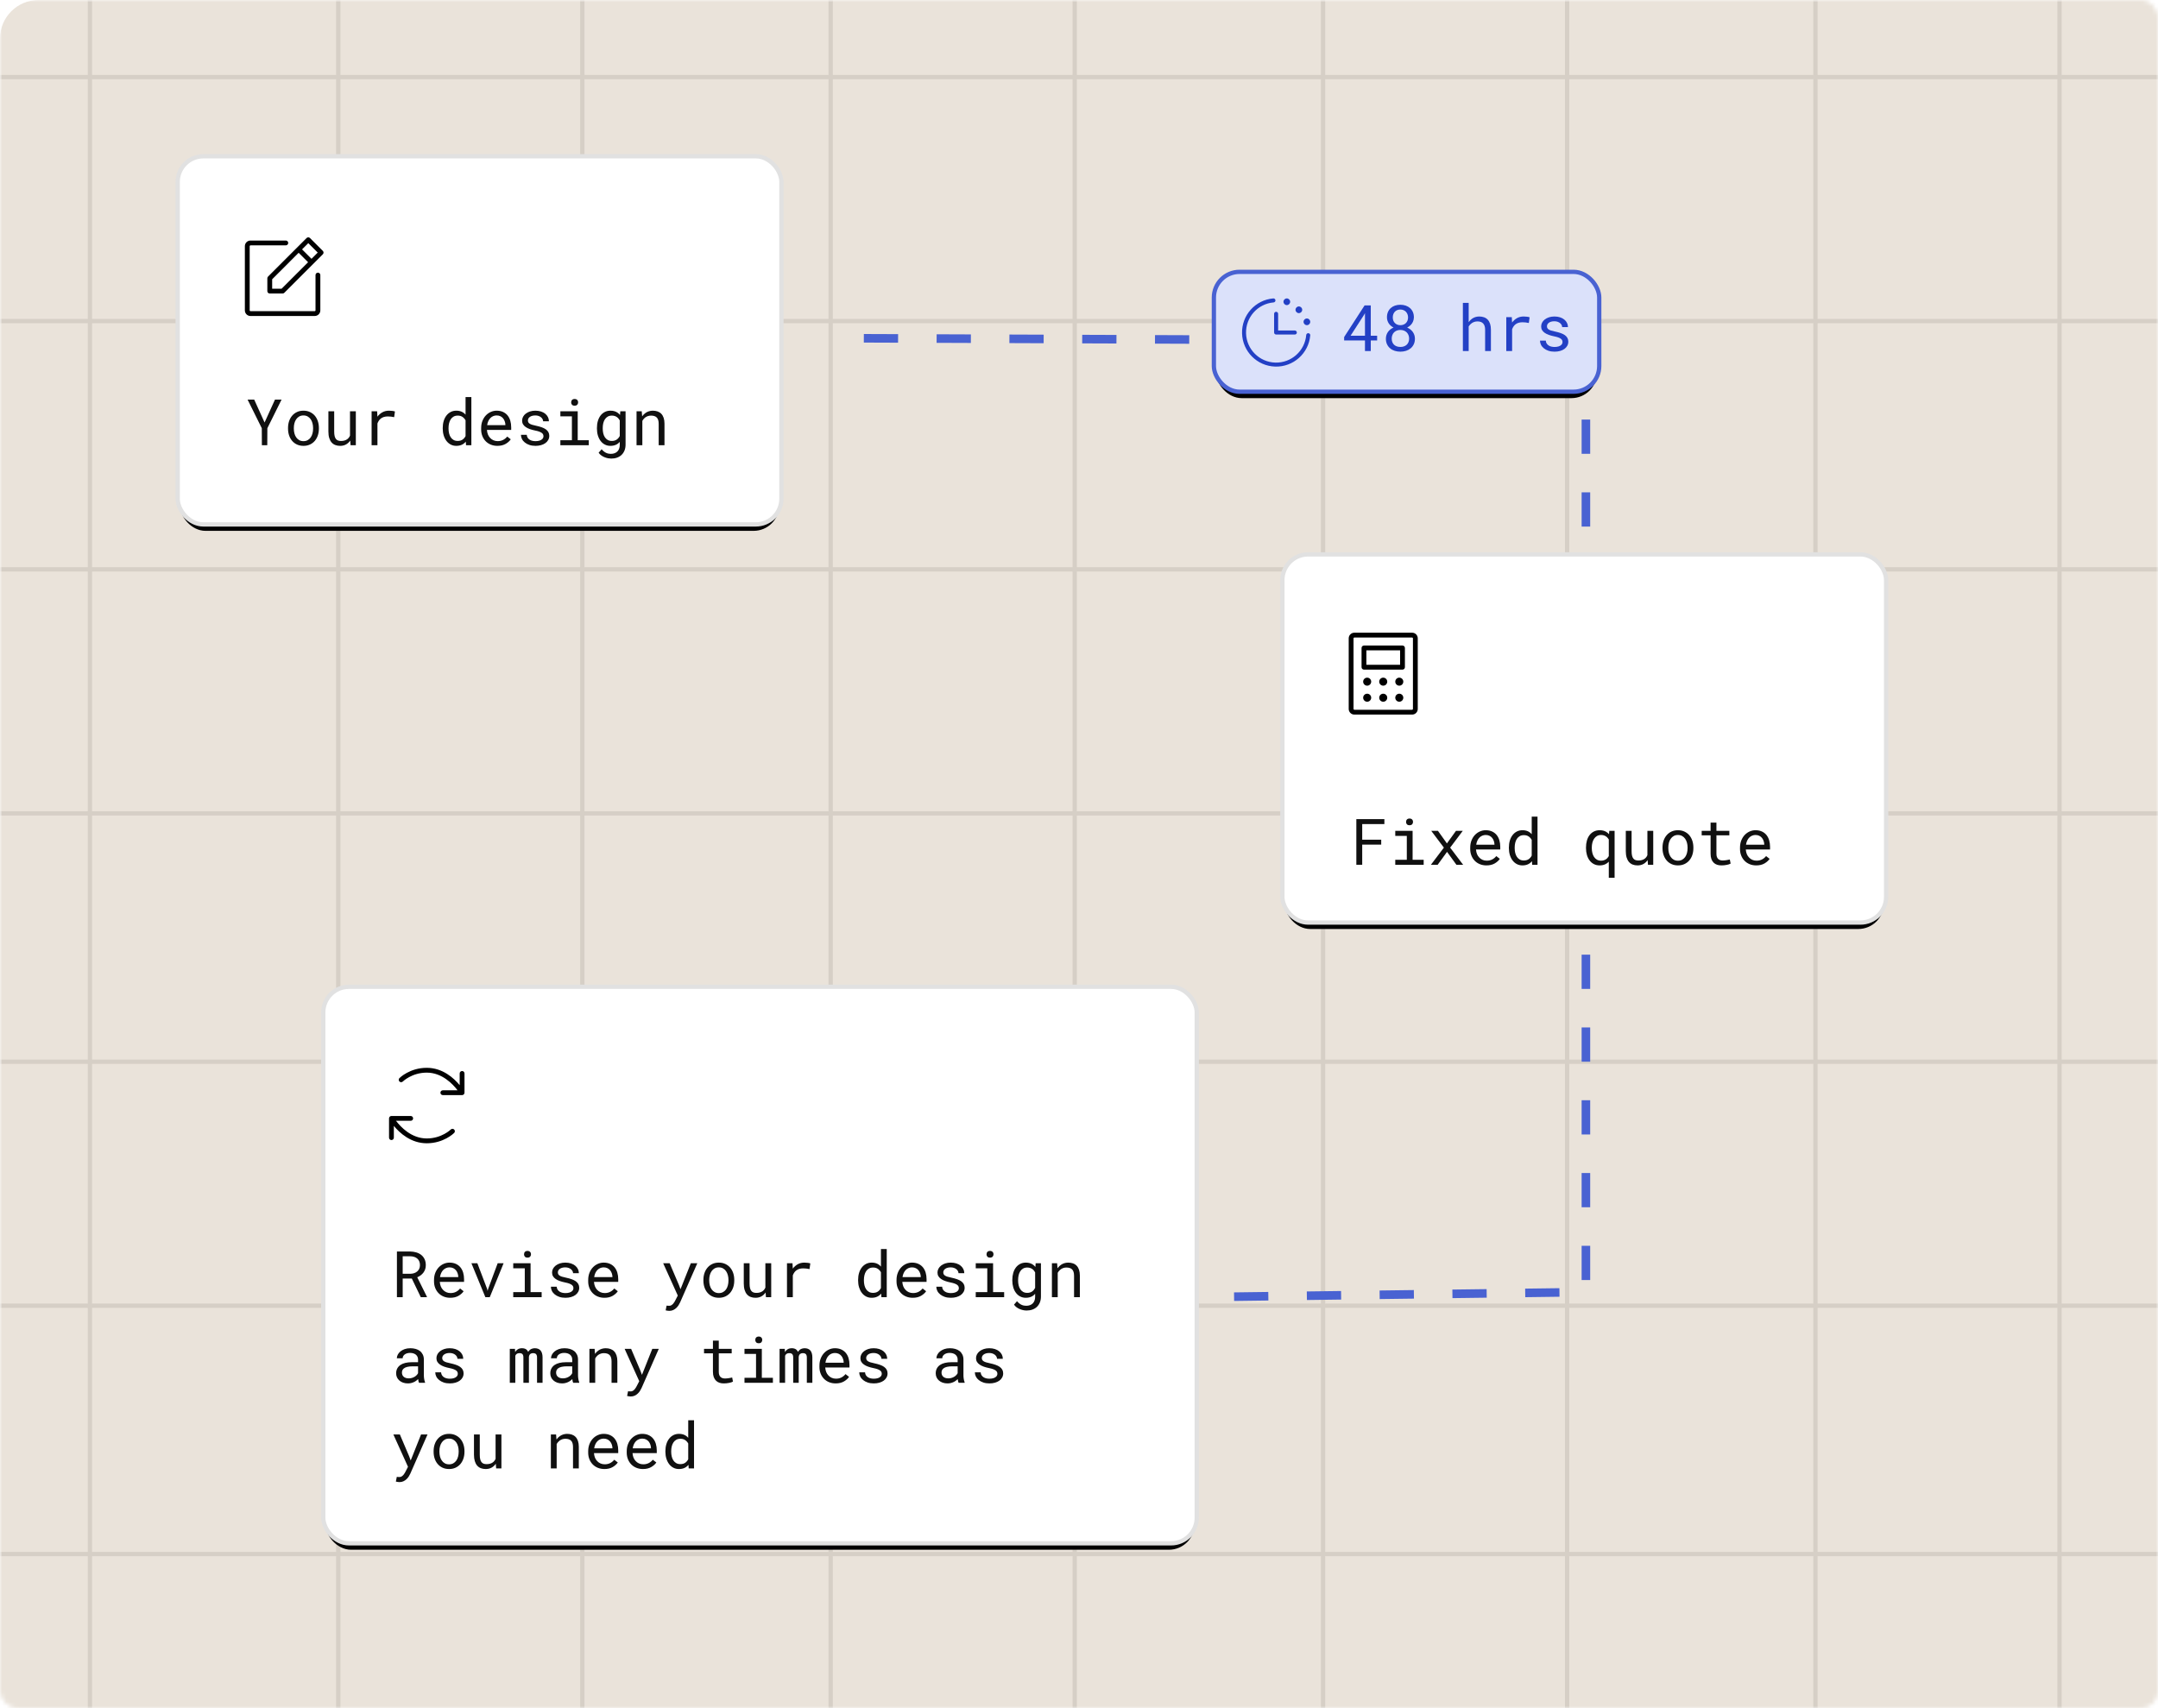<?xml version="1.0" encoding="UTF-8"?>
<svg width="504px" height="399px" viewBox="0 0 504 399" version="1.1" xmlns="http://www.w3.org/2000/svg" xmlns:xlink="http://www.w3.org/1999/xlink">
    <title>Group 9</title>
    <defs>
        <rect id="path-1" x="0" y="0" width="504" height="399" rx="4"></rect>
        <rect id="path-3" x="0" y="0" width="740" height="645" rx="9"></rect>
        <rect id="path-5" x="0" y="0" width="140" height="85" rx="6"></rect>
        <filter x="-17.5%" y="-26.5%" width="135.0%" height="157.6%" filterUnits="objectBoundingBox" id="filter-6">
            <feMorphology radius="1" operator="dilate" in="SourceAlpha" result="shadowSpreadOuter1"></feMorphology>
            <feOffset dx="0" dy="2" in="shadowSpreadOuter1" result="shadowOffsetOuter1"></feOffset>
            <feGaussianBlur stdDeviation="7.5" in="shadowOffsetOuter1" result="shadowBlurOuter1"></feGaussianBlur>
            <feComposite in="shadowBlurOuter1" in2="SourceAlpha" operator="out" result="shadowBlurOuter1"></feComposite>
            <feColorMatrix values="0 0 0 0 0   0 0 0 0 0   0 0 0 0 0  0 0 0 0.114 0" type="matrix" in="shadowBlurOuter1"></feColorMatrix>
        </filter>
        <rect id="path-7" x="0" y="0" width="140" height="85" rx="6"></rect>
        <filter x="-17.5%" y="-26.5%" width="135.0%" height="157.6%" filterUnits="objectBoundingBox" id="filter-8">
            <feMorphology radius="1" operator="dilate" in="SourceAlpha" result="shadowSpreadOuter1"></feMorphology>
            <feOffset dx="0" dy="2" in="shadowSpreadOuter1" result="shadowOffsetOuter1"></feOffset>
            <feGaussianBlur stdDeviation="7.5" in="shadowOffsetOuter1" result="shadowBlurOuter1"></feGaussianBlur>
            <feComposite in="shadowBlurOuter1" in2="SourceAlpha" operator="out" result="shadowBlurOuter1"></feComposite>
            <feColorMatrix values="0 0 0 0 0   0 0 0 0 0   0 0 0 0 0  0 0 0 0.114 0" type="matrix" in="shadowBlurOuter1"></feColorMatrix>
        </filter>
        <rect id="path-9" x="0" y="0" width="203" height="129" rx="6"></rect>
        <filter x="-12.1%" y="-17.4%" width="124.1%" height="138.0%" filterUnits="objectBoundingBox" id="filter-10">
            <feMorphology radius="1" operator="dilate" in="SourceAlpha" result="shadowSpreadOuter1"></feMorphology>
            <feOffset dx="0" dy="2" in="shadowSpreadOuter1" result="shadowOffsetOuter1"></feOffset>
            <feGaussianBlur stdDeviation="7.5" in="shadowOffsetOuter1" result="shadowBlurOuter1"></feGaussianBlur>
            <feComposite in="shadowBlurOuter1" in2="SourceAlpha" operator="out" result="shadowBlurOuter1"></feComposite>
            <feColorMatrix values="0 0 0 0 0   0 0 0 0 0   0 0 0 0 0  0 0 0 0.114 0" type="matrix" in="shadowBlurOuter1"></feColorMatrix>
        </filter>
        <rect id="path-11" x="0" y="0" width="89" height="27" rx="6"></rect>
        <filter x="-27.5%" y="-83.3%" width="155.1%" height="281.5%" filterUnits="objectBoundingBox" id="filter-12">
            <feMorphology radius="1" operator="dilate" in="SourceAlpha" result="shadowSpreadOuter1"></feMorphology>
            <feOffset dx="0" dy="2" in="shadowSpreadOuter1" result="shadowOffsetOuter1"></feOffset>
            <feGaussianBlur stdDeviation="7.5" in="shadowOffsetOuter1" result="shadowBlurOuter1"></feGaussianBlur>
            <feComposite in="shadowBlurOuter1" in2="SourceAlpha" operator="out" result="shadowBlurOuter1"></feComposite>
            <feColorMatrix values="0 0 0 0 0   0 0 0 0 0   0 0 0 0 0  0 0 0 0.114 0" type="matrix" in="shadowBlurOuter1"></feColorMatrix>
        </filter>
    </defs>
    <g id="Flattened" stroke="none" stroke-width="1" fill="none" fill-rule="evenodd">
        <g id="Engineering-v2-[complete]-[to-do]" transform="translate(-1081, -11)">
            <g id="Group-9" transform="translate(1081, 11)">
                <mask id="mask-2" fill="white">
                    <use xlink:href="#path-1"></use>
                </mask>
                <g id="Rectangle"></g>
                <g id="Group" mask="url(#mask-2)">
                    <g transform="translate(0, -0)">
                        <mask id="mask-4" fill="white">
                            <use xlink:href="#path-3"></use>
                        </mask>
                        <use id="Rectangle" stroke="none" fill="#EAE3DA" fill-rule="evenodd" xlink:href="#path-3"></use>
                        <g id="Group-2" opacity="0.19" stroke="none" stroke-width="1" fill="none" fill-rule="evenodd" mask="url(#mask-4)" stroke-linecap="square">
                            <g transform="translate(-370, -144)" stroke="#80786F">
                                <line x1="7.69873837e-14" y1="162" x2="1414" y2="162" id="Line-2"></line>
                                <line x1="7.69873837e-14" y1="219" x2="1414" y2="219" id="Line-2"></line>
                                <line x1="7.69873837e-14" y1="277" x2="1414" y2="277" id="Line-2"></line>
                                <line x1="7.69873837e-14" y1="334" x2="1414" y2="334" id="Line-2"></line>
                                <line x1="7.69873837e-14" y1="392" x2="1414" y2="392" id="Line-2"></line>
                                <line x1="7.69873837e-14" y1="449" x2="1414" y2="449" id="Line-2"></line>
                                <line x1="7.69873837e-14" y1="507" x2="1414" y2="507" id="Line-2"></line>
                                <line x1="391" y1="-1.87183166e-14" x2="391" y2="1078" id="Line"></line>
                                <line x1="449" y1="-1.87183166e-14" x2="449" y2="1078" id="Line"></line>
                                <line x1="506" y1="-1.87183166e-14" x2="506" y2="1078" id="Line"></line>
                                <line x1="564" y1="-1.87183166e-14" x2="564" y2="1078" id="Line"></line>
                                <line x1="621" y1="-1.87183166e-14" x2="621" y2="1078" id="Line"></line>
                                <line x1="679" y1="-1.87183166e-14" x2="679" y2="1078" id="Line"></line>
                                <line x1="736" y1="-1.87183166e-14" x2="736" y2="1078" id="Line"></line>
                                <line x1="794" y1="-1.87183166e-14" x2="794" y2="1078" id="Line"></line>
                                <line x1="851" y1="-1.87183166e-14" x2="851" y2="1078" id="Line"></line>
                            </g>
                        </g>
                    </g>
                </g>
                <g id="Group-10" mask="url(#mask-2)">
                    <g transform="translate(42, 37)">
                        <path d="M154.389,42 L154.389,84.358 L328.389,85" id="Line" stroke="#4962D2" stroke-width="2" stroke-linecap="square" stroke-dasharray="6,11" transform="translate(241.389, 63.5) scale(-1, -1) translate(-241.389, -63.5)"></path>
                        <path d="M237.389,187 L237.389,264.821 L328.389,266" id="Line-Copy" stroke="#4962D2" stroke-width="2" stroke-linecap="square" stroke-dasharray="6,11" transform="translate(282.889, 226.5) scale(-1, 1) translate(-282.889, -226.5)"></path>
                        <g id="Design" stroke="none" stroke-width="1" fill-rule="evenodd">
                            <g id="Rectangle">
                                <use fill="black" fill-opacity="1" filter="url(#filter-6)" xlink:href="#path-5"></use>
                                <rect stroke="#E1E1E1" stroke-width="1" fill="#FFFFFF" fill-rule="evenodd" x="-0.5" y="-0.5" width="141" height="86" rx="6"></rect>
                            </g>
                            <g id="Your-design" transform="translate(15.375, 51)" fill="#101010" fill-rule="nonzero">
                                <polygon id="Path" points="4.417 10.69 1.992 5.336 0.447 5.336 3.765 12.023 3.787 16 5.046 16 5.068 12.023 8.386 5.336 6.848 5.336"></polygon>
                                <path d="M9.895,11.964 L9.895,12.125 C9.895,12.697 9.978,13.227 10.144,13.715 C10.31,14.203 10.549,14.628 10.862,14.989 C11.169,15.351 11.547,15.634 11.993,15.839 C12.44,16.044 12.944,16.146 13.506,16.146 C14.062,16.146 14.563,16.044 15.007,15.839 C15.452,15.634 15.83,15.351 16.143,14.989 C16.45,14.628 16.687,14.203 16.853,13.715 C17.019,13.227 17.102,12.697 17.102,12.125 L17.102,11.964 C17.102,11.393 17.019,10.862 16.853,10.371 C16.687,9.881 16.45,9.455 16.143,9.093 C15.83,8.732 15.45,8.448 15.004,8.24 C14.557,8.032 14.053,7.929 13.491,7.929 C12.935,7.929 12.434,8.032 11.99,8.24 C11.545,8.448 11.169,8.732 10.862,9.093 C10.549,9.455 10.31,9.881 10.144,10.371 C9.978,10.862 9.895,11.393 9.895,11.964 Z M11.25,12.125 L11.25,11.964 C11.25,11.579 11.296,11.209 11.389,10.855 C11.482,10.501 11.624,10.189 11.814,9.921 C12,9.652 12.231,9.439 12.51,9.28 C12.788,9.121 13.115,9.042 13.491,9.042 C13.867,9.042 14.196,9.121 14.476,9.28 C14.757,9.439 14.993,9.652 15.183,9.921 C15.369,10.189 15.509,10.501 15.604,10.855 C15.699,11.209 15.747,11.579 15.747,11.964 L15.747,12.125 C15.747,12.516 15.701,12.888 15.608,13.242 C15.515,13.596 15.376,13.908 15.19,14.176 C15,14.445 14.764,14.657 14.484,14.813 C14.203,14.97 13.877,15.048 13.506,15.048 C13.13,15.048 12.8,14.97 12.517,14.813 C12.234,14.657 12,14.445 11.814,14.176 C11.624,13.908 11.482,13.596 11.389,13.242 C11.296,12.888 11.25,12.516 11.25,12.125 Z" id="Shape"></path>
                                <path d="M24.5,16 L25.73,16 L25.73,8.075 L24.368,8.075 L24.368,13.759 C24.294,13.93 24.203,14.087 24.093,14.231 C23.983,14.375 23.855,14.499 23.708,14.601 C23.533,14.728 23.325,14.827 23.086,14.898 C22.847,14.969 22.576,15.004 22.273,15.004 C22.014,15.004 21.786,14.97 21.588,14.901 C21.39,14.833 21.223,14.713 21.086,14.542 C20.95,14.376 20.847,14.152 20.779,13.869 C20.71,13.585 20.676,13.229 20.676,12.799 L20.676,8.075 L19.321,8.075 L19.321,12.785 C19.321,13.375 19.386,13.882 19.515,14.304 C19.645,14.727 19.829,15.075 20.068,15.348 C20.308,15.622 20.596,15.823 20.933,15.952 C21.27,16.082 21.646,16.146 22.061,16.146 C22.578,16.146 23.035,16.038 23.43,15.821 C23.826,15.603 24.155,15.299 24.419,14.909 L24.5,16 Z" id="Path"></path>
                                <path d="M33.472,7.929 C32.896,7.929 32.382,8.054 31.93,8.306 C31.478,8.557 31.091,8.9 30.769,9.335 L30.762,9.137 L30.703,8.075 L29.414,8.075 L29.414,16 L30.776,16 L30.776,10.917 C30.864,10.673 30.975,10.452 31.11,10.254 C31.244,10.056 31.401,9.889 31.582,9.752 C31.782,9.596 32.017,9.478 32.285,9.397 C32.554,9.317 32.854,9.276 33.186,9.276 C33.445,9.276 33.693,9.29 33.929,9.317 C34.166,9.344 34.417,9.386 34.68,9.445 L34.863,8.119 C34.727,8.061 34.523,8.014 34.252,7.98 C33.981,7.946 33.721,7.929 33.472,7.929 Z" id="Path"></path>
                                <path d="M46.025,11.972 L46.025,12.125 C46.025,12.692 46.101,13.22 46.252,13.711 C46.404,14.202 46.616,14.628 46.89,14.989 C47.163,15.351 47.494,15.634 47.882,15.839 C48.27,16.044 48.704,16.146 49.182,16.146 C49.67,16.146 50.098,16.063 50.464,15.897 C50.83,15.731 51.145,15.487 51.409,15.165 L51.467,16 L52.712,16 L52.712,4.75 L51.357,4.75 L51.357,8.859 C51.099,8.556 50.792,8.325 50.438,8.167 C50.084,8.008 49.67,7.929 49.197,7.929 C48.713,7.929 48.276,8.029 47.886,8.229 C47.495,8.429 47.163,8.708 46.89,9.064 C46.611,9.42 46.398,9.846 46.249,10.342 C46.1,10.838 46.025,11.381 46.025,11.972 Z M47.38,12.125 L47.38,11.972 C47.38,11.586 47.422,11.219 47.505,10.869 C47.588,10.52 47.717,10.211 47.893,9.943 C48.064,9.679 48.285,9.469 48.556,9.313 C48.827,9.157 49.153,9.079 49.534,9.079 C49.978,9.079 50.349,9.182 50.647,9.39 C50.945,9.597 51.182,9.862 51.357,10.185 L51.357,13.861 C51.182,14.208 50.945,14.484 50.647,14.689 C50.349,14.894 49.973,14.997 49.519,14.997 C49.143,14.997 48.821,14.92 48.552,14.766 C48.284,14.612 48.064,14.403 47.893,14.14 C47.717,13.876 47.588,13.571 47.505,13.224 C47.422,12.877 47.38,12.511 47.38,12.125 Z" id="Shape"></path>
                                <path d="M58.784,16.146 C59.556,16.146 60.204,15.991 60.729,15.681 C61.254,15.371 61.648,15.016 61.912,14.616 L61.084,13.971 C60.835,14.293 60.522,14.552 60.146,14.748 C59.771,14.943 59.341,15.041 58.857,15.041 C58.491,15.041 58.157,14.972 57.854,14.835 C57.551,14.699 57.292,14.511 57.078,14.271 C56.868,14.047 56.703,13.788 56.583,13.495 C56.464,13.202 56.387,12.863 56.353,12.477 L56.353,12.426 L62.014,12.426 L62.014,11.818 C62.014,11.266 61.945,10.753 61.805,10.28 C61.666,9.806 61.455,9.394 61.172,9.042 C60.889,8.695 60.533,8.423 60.106,8.225 C59.679,8.028 59.18,7.929 58.608,7.929 C58.154,7.929 57.711,8.021 57.279,8.207 C56.847,8.393 56.462,8.659 56.125,9.005 C55.784,9.357 55.51,9.785 55.305,10.291 C55.1,10.796 54.998,11.369 54.998,12.008 L54.998,12.316 C54.998,12.868 55.09,13.378 55.276,13.847 C55.461,14.315 55.72,14.721 56.052,15.062 C56.384,15.404 56.783,15.67 57.25,15.861 C57.716,16.051 58.228,16.146 58.784,16.146 Z M58.608,9.042 C58.955,9.042 59.254,9.105 59.506,9.232 C59.757,9.359 59.966,9.525 60.132,9.73 C60.298,9.936 60.427,10.178 60.52,10.459 C60.613,10.74 60.659,11.002 60.659,11.247 L60.659,11.312 L56.396,11.312 C56.45,10.946 56.544,10.623 56.678,10.342 C56.813,10.061 56.978,9.823 57.173,9.628 C57.368,9.438 57.588,9.292 57.832,9.192 C58.076,9.092 58.335,9.042 58.608,9.042 Z" id="Shape"></path>
                                <path d="M69.551,13.898 C69.551,14.025 69.526,14.145 69.478,14.257 C69.429,14.369 69.358,14.472 69.265,14.564 C69.114,14.716 68.904,14.834 68.635,14.92 C68.367,15.005 68.052,15.048 67.69,15.048 C67.461,15.048 67.229,15.023 66.995,14.975 C66.76,14.926 66.548,14.843 66.357,14.726 C66.162,14.608 66,14.455 65.87,14.264 C65.741,14.074 65.667,13.839 65.647,13.561 L64.292,13.561 C64.292,13.898 64.369,14.223 64.523,14.535 C64.677,14.848 64.9,15.121 65.193,15.355 C65.481,15.595 65.835,15.786 66.255,15.93 C66.675,16.074 67.153,16.146 67.69,16.146 C68.159,16.146 68.591,16.09 68.987,15.978 C69.382,15.866 69.722,15.707 70.005,15.502 C70.288,15.297 70.509,15.05 70.668,14.762 C70.826,14.474 70.906,14.154 70.906,13.803 C70.906,13.476 70.836,13.188 70.697,12.938 C70.558,12.689 70.356,12.47 70.093,12.279 C69.829,12.094 69.504,11.934 69.119,11.8 C68.733,11.665 68.296,11.547 67.808,11.444 C67.437,11.371 67.13,11.295 66.888,11.217 C66.647,11.139 66.455,11.051 66.313,10.954 C66.167,10.856 66.064,10.746 66.006,10.624 C65.947,10.502 65.918,10.363 65.918,10.207 C65.918,10.055 65.955,9.909 66.028,9.767 C66.101,9.625 66.211,9.501 66.357,9.394 C66.499,9.286 66.678,9.201 66.896,9.137 C67.113,9.074 67.366,9.042 67.654,9.042 C67.932,9.042 68.182,9.081 68.405,9.159 C68.627,9.237 68.816,9.34 68.972,9.467 C69.128,9.594 69.25,9.739 69.338,9.903 C69.426,10.066 69.47,10.233 69.47,10.404 L70.825,10.404 C70.825,10.058 70.751,9.734 70.602,9.434 C70.453,9.134 70.242,8.871 69.968,8.646 C69.695,8.422 69.363,8.246 68.972,8.119 C68.582,7.992 68.142,7.929 67.654,7.929 C67.2,7.929 66.783,7.99 66.405,8.112 C66.027,8.234 65.701,8.4 65.427,8.61 C65.154,8.82 64.941,9.065 64.79,9.346 C64.639,9.627 64.563,9.928 64.563,10.25 C64.563,10.578 64.636,10.865 64.783,11.111 C64.929,11.358 65.137,11.571 65.405,11.752 C65.669,11.938 65.988,12.096 66.361,12.228 C66.735,12.36 67.148,12.472 67.603,12.565 C67.974,12.638 68.284,12.72 68.533,12.81 C68.782,12.901 68.982,13 69.133,13.107 C69.285,13.214 69.392,13.333 69.456,13.462 C69.519,13.592 69.551,13.737 69.551,13.898 Z" id="Path"></path>
                                <path d="M73.499,8.075 L73.499,9.254 L76.194,9.254 L76.194,14.828 L73.499,14.828 L73.499,16 L80.134,16 L80.134,14.828 L77.549,14.828 L77.549,8.075 L73.499,8.075 Z M76.018,5.995 C76.018,6.215 76.085,6.398 76.219,6.544 C76.354,6.691 76.558,6.764 76.831,6.764 C77.1,6.764 77.302,6.691 77.439,6.544 C77.576,6.398 77.644,6.215 77.644,5.995 C77.644,5.873 77.625,5.761 77.585,5.658 C77.546,5.556 77.488,5.47 77.41,5.402 C77.346,5.338 77.266,5.288 77.168,5.252 C77.07,5.215 76.958,5.197 76.831,5.197 C76.704,5.197 76.591,5.215 76.49,5.252 C76.39,5.288 76.309,5.338 76.245,5.402 C76.167,5.475 76.11,5.563 76.073,5.666 C76.036,5.768 76.018,5.878 76.018,5.995 Z" id="Shape"></path>
                                <path d="M82.039,11.972 L82.039,12.125 C82.039,12.692 82.112,13.22 82.258,13.711 C82.405,14.202 82.615,14.628 82.888,14.989 C83.157,15.351 83.486,15.634 83.877,15.839 C84.268,16.044 84.705,16.146 85.188,16.146 C85.476,16.146 85.745,16.116 85.994,16.055 C86.243,15.994 86.47,15.907 86.675,15.795 C86.807,15.722 86.93,15.636 87.045,15.539 C87.159,15.441 87.268,15.333 87.371,15.216 L87.371,15.897 C87.371,16.239 87.322,16.542 87.224,16.806 C87.126,17.069 86.987,17.289 86.807,17.465 C86.621,17.646 86.399,17.782 86.14,17.875 C85.881,17.968 85.591,18.014 85.269,18.014 C85.088,18.014 84.907,17.996 84.727,17.959 C84.546,17.923 84.365,17.863 84.185,17.78 C84.004,17.697 83.826,17.586 83.65,17.447 C83.474,17.307 83.303,17.138 83.137,16.938 L82.434,17.75 C82.615,18.009 82.831,18.227 83.082,18.402 C83.334,18.578 83.596,18.717 83.87,18.82 C84.138,18.927 84.404,19.004 84.668,19.051 C84.932,19.097 85.166,19.12 85.371,19.12 C85.869,19.12 86.323,19.047 86.733,18.9 C87.144,18.754 87.498,18.539 87.795,18.256 C88.088,17.973 88.317,17.628 88.48,17.223 C88.644,16.818 88.726,16.354 88.726,15.832 L88.726,8.075 L87.495,8.075 L87.429,8.939 C87.336,8.822 87.238,8.715 87.133,8.617 C87.028,8.52 86.917,8.434 86.799,8.361 C86.584,8.219 86.344,8.112 86.078,8.039 C85.812,7.965 85.52,7.929 85.203,7.929 C84.709,7.929 84.268,8.029 83.877,8.229 C83.486,8.429 83.154,8.708 82.881,9.064 C82.607,9.42 82.399,9.846 82.255,10.342 C82.111,10.838 82.039,11.381 82.039,11.972 Z M83.394,12.125 L83.394,11.972 C83.394,11.586 83.434,11.219 83.514,10.869 C83.595,10.52 83.723,10.211 83.899,9.943 C84.07,9.679 84.291,9.469 84.562,9.313 C84.833,9.157 85.159,9.079 85.54,9.079 C85.764,9.079 85.969,9.107 86.155,9.163 C86.34,9.219 86.509,9.296 86.66,9.394 C86.812,9.496 86.946,9.616 87.063,9.752 C87.18,9.889 87.283,10.041 87.371,10.207 L87.371,13.839 C87.283,14.01 87.18,14.167 87.063,14.308 C86.946,14.45 86.814,14.572 86.667,14.674 C86.516,14.777 86.346,14.856 86.158,14.912 C85.97,14.969 85.759,14.997 85.525,14.997 C85.149,14.997 84.827,14.92 84.558,14.766 C84.29,14.612 84.07,14.403 83.899,14.14 C83.723,13.876 83.595,13.571 83.514,13.224 C83.434,12.877 83.394,12.511 83.394,12.125 Z" id="Shape"></path>
                                <path d="M91.289,16 L92.644,16 L92.644,10.316 C92.737,10.146 92.845,9.989 92.97,9.848 C93.094,9.706 93.23,9.582 93.376,9.474 C93.557,9.352 93.755,9.256 93.97,9.185 C94.185,9.114 94.417,9.079 94.666,9.079 C94.954,9.079 95.209,9.113 95.431,9.181 C95.653,9.25 95.842,9.359 95.999,9.511 C96.15,9.662 96.265,9.86 96.343,10.104 C96.421,10.348 96.46,10.646 96.46,10.998 L96.46,16 L97.815,16 L97.815,10.968 C97.815,10.441 97.75,9.986 97.621,9.602 C97.491,9.219 97.307,8.903 97.068,8.654 C96.829,8.405 96.539,8.222 96.2,8.104 C95.861,7.987 95.483,7.929 95.068,7.929 C94.761,7.934 94.469,7.979 94.193,8.064 C93.917,8.15 93.662,8.271 93.428,8.427 C93.271,8.529 93.124,8.65 92.985,8.789 C92.845,8.928 92.717,9.081 92.6,9.247 L92.505,8.075 L91.289,8.075 L91.289,16 Z" id="Path"></path>
                            </g>
                            <g id="NotePencil" transform="translate(15.188, 18.438)" fill="#000000" fill-rule="nonzero">
                                <path d="M18.21,3.165 L15.21,0.165 C14.99,-0.055 14.635,-0.055 14.415,0.165 L5.415,9.165 C5.309,9.27 5.25,9.413 5.25,9.562 L5.25,12.562 C5.25,12.873 5.502,13.125 5.812,13.125 L8.812,13.125 C8.962,13.124 9.105,13.065 9.21,12.96 L18.21,3.96 C18.429,3.74 18.429,3.384 18.21,3.165 Z M8.579,12 L6.375,12 L6.375,9.795 L12.562,3.608 L14.767,5.812 L8.579,12 Z M15.562,5.016 L13.358,2.812 L14.812,1.358 L17.017,3.562 L15.562,5.016 Z M17.625,8.812 L17.625,17.062 C17.625,17.787 17.037,18.375 16.312,18.375 L1.312,18.375 C0.588,18.375 0,17.787 0,17.062 L0,2.062 C0,1.337 0.588,0.75 1.312,0.75 L9.562,0.75 C9.873,0.75 10.125,1.001 10.125,1.312 C10.125,1.623 9.873,1.875 9.562,1.875 L1.312,1.875 C1.209,1.875 1.125,1.958 1.125,2.062 L1.125,17.062 C1.125,17.166 1.209,17.25 1.312,17.25 L16.312,17.25 C16.416,17.25 16.5,17.166 16.5,17.062 L16.5,8.812 C16.5,8.501 16.752,8.25 17.062,8.25 C17.373,8.25 17.625,8.501 17.625,8.812 Z" id="Shape"></path>
                            </g>
                        </g>
                        <g id="Quote" stroke="none" stroke-width="1" fill-rule="evenodd" transform="translate(258, 93)">
                            <g id="Rectangle">
                                <use fill="black" fill-opacity="1" filter="url(#filter-8)" xlink:href="#path-7"></use>
                                <rect stroke="#E1E1E1" stroke-width="1" fill="#FFFFFF" fill-rule="evenodd" x="-0.5" y="-0.5" width="141" height="86" rx="6"></rect>
                            </g>
                            <g id="Fixed-quote" transform="translate(15.375, 56)" fill="#101010" fill-rule="nonzero">
                                <polygon id="Path" points="7.207 11.291 7.207 10.141 2.769 10.141 2.769 6.493 7.947 6.493 7.947 5.336 1.399 5.336 1.399 16 2.769 16 2.769 11.291"></polygon>
                                <path d="M10.488,8.075 L10.488,9.254 L13.184,9.254 L13.184,14.828 L10.488,14.828 L10.488,16 L17.124,16 L17.124,14.828 L14.539,14.828 L14.539,8.075 L10.488,8.075 Z M13.008,5.995 C13.008,6.215 13.075,6.398 13.209,6.544 C13.344,6.691 13.547,6.764 13.821,6.764 C14.089,6.764 14.292,6.691 14.429,6.544 C14.565,6.398 14.634,6.215 14.634,5.995 C14.634,5.873 14.614,5.761 14.575,5.658 C14.536,5.556 14.478,5.47 14.399,5.402 C14.336,5.338 14.255,5.288 14.158,5.252 C14.06,5.215 13.948,5.197 13.821,5.197 C13.694,5.197 13.58,5.215 13.48,5.252 C13.38,5.288 13.298,5.338 13.235,5.402 C13.157,5.475 13.099,5.563 13.063,5.666 C13.026,5.768 13.008,5.878 13.008,5.995 Z" id="Shape"></path>
                                <polygon id="Path" points="22.551 11.012 20.457 8.075 18.889 8.075 21.841 11.994 18.809 16 20.391 16 22.581 12.982 24.771 16 26.338 16 23.306 11.994 26.257 8.075 24.668 8.075"></polygon>
                                <path d="M31.78,16.146 C32.551,16.146 33.199,15.991 33.724,15.681 C34.249,15.371 34.644,15.016 34.907,14.616 L34.08,13.971 C33.831,14.293 33.518,14.552 33.142,14.748 C32.766,14.943 32.336,15.041 31.853,15.041 C31.487,15.041 31.152,14.972 30.85,14.835 C30.547,14.699 30.288,14.511 30.073,14.271 C29.863,14.047 29.698,13.788 29.579,13.495 C29.459,13.202 29.382,12.863 29.348,12.477 L29.348,12.426 L35.01,12.426 L35.01,11.818 C35.01,11.266 34.94,10.753 34.801,10.28 C34.662,9.806 34.451,9.394 34.167,9.042 C33.884,8.695 33.529,8.423 33.102,8.225 C32.675,8.028 32.175,7.929 31.604,7.929 C31.15,7.929 30.707,8.021 30.275,8.207 C29.843,8.393 29.458,8.659 29.121,9.005 C28.779,9.357 28.506,9.785 28.301,10.291 C28.096,10.796 27.993,11.369 27.993,12.008 L27.993,12.316 C27.993,12.868 28.086,13.378 28.271,13.847 C28.457,14.315 28.716,14.721 29.048,15.062 C29.38,15.404 29.779,15.67 30.245,15.861 C30.712,16.051 31.223,16.146 31.78,16.146 Z M31.604,9.042 C31.951,9.042 32.25,9.105 32.501,9.232 C32.753,9.359 32.961,9.525 33.127,9.73 C33.293,9.936 33.423,10.178 33.516,10.459 C33.608,10.74 33.655,11.002 33.655,11.247 L33.655,11.312 L29.392,11.312 C29.446,10.946 29.54,10.623 29.674,10.342 C29.808,10.061 29.973,9.823 30.168,9.628 C30.364,9.438 30.583,9.292 30.828,9.192 C31.072,9.092 31.331,9.042 31.604,9.042 Z" id="Shape"></path>
                                <path d="M37.024,11.972 L37.024,12.125 C37.024,12.692 37.1,13.22 37.251,13.711 C37.402,14.202 37.615,14.628 37.888,14.989 C38.162,15.351 38.492,15.634 38.881,15.839 C39.269,16.044 39.702,16.146 40.181,16.146 C40.669,16.146 41.096,16.063 41.462,15.897 C41.829,15.731 42.144,15.487 42.407,15.165 L42.466,16 L43.711,16 L43.711,4.75 L42.356,4.75 L42.356,8.859 C42.097,8.556 41.791,8.325 41.437,8.167 C41.083,8.008 40.669,7.929 40.195,7.929 C39.712,7.929 39.275,8.029 38.884,8.229 C38.494,8.429 38.162,8.708 37.888,9.064 C37.61,9.42 37.396,9.846 37.247,10.342 C37.098,10.838 37.024,11.381 37.024,11.972 Z M38.379,12.125 L38.379,11.972 C38.379,11.586 38.42,11.219 38.503,10.869 C38.586,10.52 38.716,10.211 38.892,9.943 C39.062,9.679 39.283,9.469 39.554,9.313 C39.825,9.157 40.151,9.079 40.532,9.079 C40.977,9.079 41.348,9.182 41.646,9.39 C41.943,9.597 42.18,9.862 42.356,10.185 L42.356,13.861 C42.18,14.208 41.943,14.484 41.646,14.689 C41.348,14.894 40.972,14.997 40.518,14.997 C40.142,14.997 39.819,14.92 39.551,14.766 C39.282,14.612 39.062,14.403 38.892,14.14 C38.716,13.876 38.586,13.571 38.503,13.224 C38.42,12.877 38.379,12.511 38.379,12.125 Z" id="Shape"></path>
                                <path d="M55.034,11.972 L55.034,12.125 C55.034,12.692 55.106,13.22 55.25,13.711 C55.394,14.202 55.603,14.628 55.876,14.989 C56.15,15.351 56.483,15.634 56.876,15.839 C57.269,16.044 57.717,16.146 58.22,16.146 C58.479,16.146 58.721,16.122 58.945,16.073 C59.17,16.024 59.377,15.954 59.568,15.861 C59.719,15.792 59.86,15.709 59.989,15.612 C60.118,15.514 60.242,15.404 60.359,15.282 L60.359,19.047 L61.714,19.047 L61.714,8.075 L60.469,8.075 L60.41,8.859 C60.308,8.742 60.198,8.634 60.081,8.537 C59.963,8.439 59.839,8.354 59.707,8.28 C59.502,8.163 59.276,8.075 59.03,8.017 C58.783,7.958 58.518,7.929 58.235,7.929 C57.727,7.929 57.274,8.029 56.876,8.229 C56.478,8.429 56.143,8.708 55.869,9.064 C55.596,9.42 55.388,9.846 55.247,10.342 C55.105,10.838 55.034,11.381 55.034,11.972 Z M56.389,12.125 L56.389,11.972 C56.389,11.586 56.432,11.217 56.517,10.866 C56.603,10.514 56.736,10.202 56.917,9.928 C57.092,9.66 57.317,9.445 57.59,9.284 C57.864,9.123 58.188,9.042 58.564,9.042 C58.774,9.042 58.969,9.068 59.147,9.119 C59.325,9.17 59.49,9.242 59.641,9.335 C59.788,9.428 59.921,9.536 60.04,9.661 C60.16,9.785 60.266,9.923 60.359,10.075 L60.359,13.986 C60.261,14.147 60.151,14.295 60.029,14.429 C59.907,14.563 59.768,14.677 59.612,14.77 C59.465,14.853 59.304,14.918 59.128,14.967 C58.953,15.016 58.76,15.041 58.55,15.041 C58.174,15.041 57.85,14.961 57.579,14.802 C57.308,14.644 57.085,14.43 56.909,14.162 C56.733,13.893 56.603,13.583 56.517,13.231 C56.432,12.88 56.389,12.511 56.389,12.125 Z" id="Shape"></path>
                                <path d="M69.507,16 L70.737,16 L70.737,8.075 L69.375,8.075 L69.375,13.759 C69.302,13.93 69.21,14.087 69.1,14.231 C68.99,14.375 68.862,14.499 68.716,14.601 C68.54,14.728 68.333,14.827 68.093,14.898 C67.854,14.969 67.583,15.004 67.28,15.004 C67.021,15.004 66.793,14.97 66.595,14.901 C66.398,14.833 66.23,14.713 66.094,14.542 C65.957,14.376 65.854,14.152 65.786,13.869 C65.718,13.585 65.684,13.229 65.684,12.799 L65.684,8.075 L64.329,8.075 L64.329,12.785 C64.329,13.375 64.393,13.882 64.523,14.304 C64.652,14.727 64.836,15.075 65.076,15.348 C65.315,15.622 65.603,15.823 65.94,15.952 C66.277,16.082 66.653,16.146 67.068,16.146 C67.585,16.146 68.042,16.038 68.438,15.821 C68.833,15.603 69.163,15.299 69.426,14.909 L69.507,16 Z" id="Path"></path>
                                <path d="M72.905,11.964 L72.905,12.125 C72.905,12.697 72.988,13.227 73.154,13.715 C73.32,14.203 73.56,14.628 73.872,14.989 C74.18,15.351 74.557,15.634 75.004,15.839 C75.45,16.044 75.955,16.146 76.516,16.146 C77.073,16.146 77.573,16.044 78.018,15.839 C78.462,15.634 78.84,15.351 79.153,14.989 C79.46,14.628 79.697,14.203 79.863,13.715 C80.029,13.227 80.112,12.697 80.112,12.125 L80.112,11.964 C80.112,11.393 80.029,10.862 79.863,10.371 C79.697,9.881 79.46,9.455 79.153,9.093 C78.84,8.732 78.461,8.448 78.014,8.24 C77.567,8.032 77.063,7.929 76.501,7.929 C75.945,7.929 75.444,8.032 75,8.24 C74.556,8.448 74.18,8.732 73.872,9.093 C73.56,9.455 73.32,9.881 73.154,10.371 C72.988,10.862 72.905,11.393 72.905,11.964 Z M74.26,12.125 L74.26,11.964 C74.26,11.579 74.307,11.209 74.399,10.855 C74.492,10.501 74.634,10.189 74.824,9.921 C75.01,9.652 75.242,9.439 75.52,9.28 C75.798,9.121 76.125,9.042 76.501,9.042 C76.877,9.042 77.206,9.121 77.487,9.28 C77.767,9.439 78.003,9.652 78.193,9.921 C78.379,10.189 78.519,10.501 78.615,10.855 C78.71,11.209 78.757,11.579 78.757,11.964 L78.757,12.125 C78.757,12.516 78.711,12.888 78.618,13.242 C78.525,13.596 78.386,13.908 78.201,14.176 C78.01,14.445 77.775,14.657 77.494,14.813 C77.213,14.97 76.887,15.048 76.516,15.048 C76.14,15.048 75.811,14.97 75.527,14.813 C75.244,14.657 75.01,14.445 74.824,14.176 C74.634,13.908 74.492,13.596 74.399,13.242 C74.307,12.888 74.26,12.516 74.26,12.125 Z" id="Shape"></path>
                                <path d="M85.496,6.156 L84.133,6.156 L84.133,8.075 L82.053,8.075 L82.053,9.123 L84.133,9.123 L84.133,13.429 C84.133,13.917 84.198,14.334 84.327,14.678 C84.457,15.022 84.634,15.302 84.858,15.517 C85.083,15.736 85.348,15.896 85.653,15.996 C85.958,16.096 86.287,16.146 86.638,16.146 C86.848,16.146 87.059,16.137 87.272,16.117 C87.484,16.098 87.686,16.068 87.876,16.029 C88.066,15.995 88.242,15.952 88.403,15.901 C88.564,15.85 88.701,15.79 88.813,15.722 L88.623,14.762 C88.54,14.782 88.434,14.805 88.304,14.832 C88.175,14.859 88.037,14.884 87.891,14.909 C87.739,14.933 87.585,14.954 87.429,14.971 C87.273,14.988 87.122,14.997 86.975,14.997 C86.775,14.997 86.586,14.972 86.407,14.923 C86.229,14.875 86.072,14.789 85.935,14.667 C85.798,14.55 85.691,14.391 85.613,14.191 C85.535,13.991 85.496,13.737 85.496,13.429 L85.496,9.123 L88.513,9.123 L88.513,8.075 L85.496,8.075 L85.496,6.156 Z" id="Path"></path>
                                <path d="M94.79,16.146 C95.562,16.146 96.21,15.991 96.735,15.681 C97.26,15.371 97.654,15.016 97.917,14.616 L97.09,13.971 C96.841,14.293 96.528,14.552 96.152,14.748 C95.776,14.943 95.347,15.041 94.863,15.041 C94.497,15.041 94.163,14.972 93.86,14.835 C93.557,14.699 93.298,14.511 93.083,14.271 C92.874,14.047 92.709,13.788 92.589,13.495 C92.469,13.202 92.393,12.863 92.358,12.477 L92.358,12.426 L98.02,12.426 L98.02,11.818 C98.02,11.266 97.95,10.753 97.811,10.28 C97.672,9.806 97.461,9.394 97.178,9.042 C96.895,8.695 96.539,8.423 96.112,8.225 C95.685,8.028 95.186,7.929 94.614,7.929 C94.16,7.929 93.717,8.021 93.285,8.207 C92.853,8.393 92.468,8.659 92.131,9.005 C91.79,9.357 91.516,9.785 91.311,10.291 C91.106,10.796 91.003,11.369 91.003,12.008 L91.003,12.316 C91.003,12.868 91.096,13.378 91.282,13.847 C91.467,14.315 91.726,14.721 92.058,15.062 C92.39,15.404 92.789,15.67 93.256,15.861 C93.722,16.051 94.233,16.146 94.79,16.146 Z M94.614,9.042 C94.961,9.042 95.26,9.105 95.511,9.232 C95.763,9.359 95.972,9.525 96.138,9.73 C96.304,9.936 96.433,10.178 96.526,10.459 C96.619,10.74 96.665,11.002 96.665,11.247 L96.665,11.312 L92.402,11.312 C92.456,10.946 92.55,10.623 92.684,10.342 C92.819,10.061 92.983,9.823 93.179,9.628 C93.374,9.438 93.594,9.292 93.838,9.192 C94.082,9.092 94.341,9.042 94.614,9.042 Z" id="Shape"></path>
                            </g>
                            <g id="Calculator" transform="translate(14.991, 17.79)" fill="#000000" fill-rule="nonzero">
                                <path d="M12.562,3 L3.562,3 C3.252,3 3,3.252 3,3.562 L3,8.062 C3,8.373 3.252,8.625 3.562,8.625 L12.562,8.625 C12.873,8.625 13.125,8.373 13.125,8.062 L13.125,3.562 C13.125,3.252 12.873,3 12.562,3 Z M12,7.5 L4.125,7.5 L4.125,4.125 L12,4.125 L12,7.5 Z M14.812,0 L1.312,0 C0.588,0 0,0.588 0,1.312 L0,17.812 C0,18.537 0.588,19.125 1.312,19.125 L14.812,19.125 C15.161,19.125 15.494,18.987 15.741,18.741 C15.987,18.494 16.125,18.161 16.125,17.812 L16.125,1.312 C16.125,0.588 15.537,0 14.812,0 L14.812,0 Z M15,17.812 C15,17.916 14.916,18 14.812,18 L1.312,18 C1.209,18 1.125,17.916 1.125,17.812 L1.125,1.312 C1.125,1.209 1.209,1.125 1.312,1.125 L14.812,1.125 C14.916,1.125 15,1.209 15,1.312 L15,17.812 Z M5.25,11.438 C5.25,11.955 4.83,12.375 4.312,12.375 C3.795,12.375 3.375,11.955 3.375,11.438 C3.375,10.92 3.795,10.5 4.312,10.5 C4.83,10.5 5.25,10.92 5.25,11.438 Z M9,11.438 C9,11.955 8.58,12.375 8.062,12.375 C7.545,12.375 7.125,11.955 7.125,11.438 C7.125,10.92 7.545,10.5 8.062,10.5 C8.58,10.5 9,10.92 9,11.438 Z M12.75,11.438 C12.75,11.955 12.33,12.375 11.812,12.375 C11.295,12.375 10.875,11.955 10.875,11.438 C10.875,10.92 11.295,10.5 11.812,10.5 C12.33,10.5 12.75,10.92 12.75,11.438 Z M5.25,15.188 C5.25,15.705 4.83,16.125 4.312,16.125 C3.795,16.125 3.375,15.705 3.375,15.188 C3.375,14.67 3.795,14.25 4.312,14.25 C4.83,14.25 5.25,14.67 5.25,15.188 Z M9,15.188 C9,15.705 8.58,16.125 8.062,16.125 C7.545,16.125 7.125,15.705 7.125,15.188 C7.125,14.67 7.545,14.25 8.062,14.25 C8.58,14.25 9,14.67 9,15.188 Z M12.75,15.188 C12.75,15.705 12.33,16.125 11.812,16.125 C11.295,16.125 10.875,15.705 10.875,15.188 C10.875,14.67 11.295,14.25 11.812,14.25 C12.33,14.25 12.75,14.67 12.75,15.188 Z" id="Shape"></path>
                            </g>
                        </g>
                        <g id="Quote-Copy" stroke="none" stroke-width="1" fill-rule="evenodd" transform="translate(34, 194)">
                            <g id="Rectangle">
                                <use fill="black" fill-opacity="1" filter="url(#filter-10)" xlink:href="#path-9"></use>
                                <rect stroke="#E1E1E1" stroke-width="1" fill="#FFFFFF" fill-rule="evenodd" x="-0.5" y="-0.5" width="204" height="130" rx="6"></rect>
                            </g>
                            <g id="Revise-your-design-a" transform="translate(15.375, 56)" fill="#101010" fill-rule="nonzero">
                                <path d="M4.805,11.649 L6.899,16 L8.328,16 L8.335,15.912 L6.072,11.356 C6.365,11.229 6.633,11.076 6.877,10.895 C7.122,10.714 7.332,10.507 7.507,10.272 C7.683,10.038 7.821,9.777 7.921,9.489 C8.021,9.201 8.071,8.883 8.071,8.537 C8.071,8 7.977,7.532 7.789,7.134 C7.601,6.736 7.344,6.405 7.017,6.142 C6.685,5.878 6.299,5.68 5.859,5.548 C5.42,5.417 4.951,5.346 4.453,5.336 L1.326,5.336 L1.326,16 L2.673,16 L2.673,11.649 L4.805,11.649 Z M2.673,10.536 L2.673,6.449 L4.453,6.449 C4.78,6.454 5.082,6.5 5.358,6.588 C5.634,6.676 5.872,6.806 6.072,6.977 C6.272,7.152 6.428,7.368 6.541,7.625 C6.653,7.881 6.709,8.18 6.709,8.522 C6.709,8.844 6.65,9.129 6.533,9.375 C6.416,9.622 6.257,9.831 6.057,10.001 C5.852,10.172 5.615,10.303 5.347,10.393 C5.078,10.484 4.792,10.531 4.49,10.536 L2.673,10.536 Z" id="Shape"></path>
                                <path d="M13.777,16.146 C14.548,16.146 15.197,15.991 15.721,15.681 C16.246,15.371 16.641,15.016 16.904,14.616 L16.077,13.971 C15.828,14.293 15.515,14.552 15.139,14.748 C14.763,14.943 14.333,15.041 13.85,15.041 C13.484,15.041 13.149,14.972 12.847,14.835 C12.544,14.699 12.285,14.511 12.07,14.271 C11.86,14.047 11.696,13.788 11.576,13.495 C11.456,13.202 11.379,12.863 11.345,12.477 L11.345,12.426 L17.007,12.426 L17.007,11.818 C17.007,11.266 16.937,10.753 16.798,10.28 C16.659,9.806 16.448,9.394 16.165,9.042 C15.881,8.695 15.526,8.423 15.099,8.225 C14.672,8.028 14.172,7.929 13.601,7.929 C13.147,7.929 12.704,8.021 12.272,8.207 C11.84,8.393 11.455,8.659 11.118,9.005 C10.776,9.357 10.503,9.785 10.298,10.291 C10.093,10.796 9.99,11.369 9.99,12.008 L9.99,12.316 C9.99,12.868 10.083,13.378 10.269,13.847 C10.454,14.315 10.713,14.721 11.045,15.062 C11.377,15.404 11.776,15.67 12.242,15.861 C12.709,16.051 13.22,16.146 13.777,16.146 Z M13.601,9.042 C13.948,9.042 14.247,9.105 14.498,9.232 C14.75,9.359 14.958,9.525 15.125,9.73 C15.291,9.936 15.42,10.178 15.513,10.459 C15.605,10.74 15.652,11.002 15.652,11.247 L15.652,11.312 L11.389,11.312 C11.443,10.946 11.537,10.623 11.671,10.342 C11.805,10.061 11.97,9.823 12.166,9.628 C12.361,9.438 12.581,9.292 12.825,9.192 C13.069,9.092 13.328,9.042 13.601,9.042 Z" id="Shape"></path>
                                <polygon id="Path" points="21.98 16 23.013 16 26.243 8.075 24.858 8.075 22.639 14.052 22.507 14.542 22.383 14.052 20.112 8.075 18.721 8.075"></polygon>
                                <path d="M28.491,8.075 L28.491,9.254 L31.187,9.254 L31.187,14.828 L28.491,14.828 L28.491,16 L35.127,16 L35.127,14.828 L32.542,14.828 L32.542,8.075 L28.491,8.075 Z M31.011,5.995 C31.011,6.215 31.078,6.398 31.212,6.544 C31.346,6.691 31.55,6.764 31.824,6.764 C32.092,6.764 32.295,6.691 32.432,6.544 C32.568,6.398 32.637,6.215 32.637,5.995 C32.637,5.873 32.617,5.761 32.578,5.658 C32.539,5.556 32.48,5.47 32.402,5.402 C32.339,5.338 32.258,5.288 32.161,5.252 C32.063,5.215 31.951,5.197 31.824,5.197 C31.697,5.197 31.583,5.215 31.483,5.252 C31.383,5.288 31.301,5.338 31.238,5.402 C31.16,5.475 31.102,5.563 31.066,5.666 C31.029,5.768 31.011,5.878 31.011,5.995 Z" id="Shape"></path>
                                <path d="M42.546,13.898 C42.546,14.025 42.522,14.145 42.473,14.257 C42.424,14.369 42.354,14.472 42.261,14.564 C42.109,14.716 41.899,14.834 41.631,14.92 C41.362,15.005 41.047,15.048 40.686,15.048 C40.457,15.048 40.225,15.023 39.99,14.975 C39.756,14.926 39.543,14.843 39.353,14.726 C39.158,14.608 38.995,14.455 38.866,14.264 C38.737,14.074 38.662,13.839 38.643,13.561 L37.288,13.561 C37.288,13.898 37.365,14.223 37.518,14.535 C37.672,14.848 37.896,15.121 38.188,15.355 C38.477,15.595 38.831,15.786 39.25,15.93 C39.67,16.074 40.149,16.146 40.686,16.146 C41.155,16.146 41.587,16.09 41.982,15.978 C42.378,15.866 42.717,15.707 43,15.502 C43.284,15.297 43.505,15.05 43.663,14.762 C43.822,14.474 43.901,14.154 43.901,13.803 C43.901,13.476 43.832,13.188 43.693,12.938 C43.553,12.689 43.352,12.47 43.088,12.279 C42.825,12.094 42.5,11.934 42.114,11.8 C41.729,11.665 41.292,11.547 40.803,11.444 C40.432,11.371 40.126,11.295 39.884,11.217 C39.642,11.139 39.451,11.051 39.309,10.954 C39.163,10.856 39.06,10.746 39.001,10.624 C38.943,10.502 38.914,10.363 38.914,10.207 C38.914,10.055 38.95,9.909 39.023,9.767 C39.097,9.625 39.207,9.501 39.353,9.394 C39.495,9.286 39.674,9.201 39.891,9.137 C40.109,9.074 40.361,9.042 40.649,9.042 C40.928,9.042 41.178,9.081 41.4,9.159 C41.622,9.237 41.812,9.34 41.968,9.467 C42.124,9.594 42.246,9.739 42.334,9.903 C42.422,10.066 42.466,10.233 42.466,10.404 L43.821,10.404 C43.821,10.058 43.746,9.734 43.597,9.434 C43.448,9.134 43.237,8.871 42.964,8.646 C42.69,8.422 42.358,8.246 41.968,8.119 C41.577,7.992 41.138,7.929 40.649,7.929 C40.195,7.929 39.779,7.99 39.401,8.112 C39.022,8.234 38.696,8.4 38.423,8.61 C38.149,8.82 37.937,9.065 37.786,9.346 C37.634,9.627 37.559,9.928 37.559,10.25 C37.559,10.578 37.632,10.865 37.778,11.111 C37.925,11.358 38.132,11.571 38.401,11.752 C38.665,11.938 38.983,12.096 39.357,12.228 C39.73,12.36 40.144,12.472 40.598,12.565 C40.969,12.638 41.279,12.72 41.528,12.81 C41.777,12.901 41.978,13 42.129,13.107 C42.28,13.214 42.388,13.333 42.451,13.462 C42.515,13.592 42.546,13.737 42.546,13.898 Z" id="Path"></path>
                                <path d="M49.783,16.146 C50.554,16.146 51.202,15.991 51.727,15.681 C52.252,15.371 52.646,15.016 52.91,14.616 L52.083,13.971 C51.833,14.293 51.521,14.552 51.145,14.748 C50.769,14.943 50.339,15.041 49.856,15.041 C49.49,15.041 49.155,14.972 48.853,14.835 C48.55,14.699 48.291,14.511 48.076,14.271 C47.866,14.047 47.701,13.788 47.582,13.495 C47.462,13.202 47.385,12.863 47.351,12.477 L47.351,12.426 L53.013,12.426 L53.013,11.818 C53.013,11.266 52.943,10.753 52.804,10.28 C52.665,9.806 52.454,9.394 52.17,9.042 C51.887,8.695 51.532,8.423 51.105,8.225 C50.677,8.028 50.178,7.929 49.607,7.929 C49.153,7.929 48.71,8.021 48.278,8.207 C47.845,8.393 47.461,8.659 47.124,9.005 C46.782,9.357 46.509,9.785 46.304,10.291 C46.099,10.796 45.996,11.369 45.996,12.008 L45.996,12.316 C45.996,12.868 46.089,13.378 46.274,13.847 C46.46,14.315 46.719,14.721 47.051,15.062 C47.383,15.404 47.782,15.67 48.248,15.861 C48.715,16.051 49.226,16.146 49.783,16.146 Z M49.607,9.042 C49.954,9.042 50.253,9.105 50.504,9.232 C50.756,9.359 50.964,9.525 51.13,9.73 C51.296,9.936 51.426,10.178 51.519,10.459 C51.611,10.74 51.658,11.002 51.658,11.247 L51.658,11.312 L47.395,11.312 C47.449,10.946 47.543,10.623 47.677,10.342 C47.811,10.061 47.976,9.823 48.171,9.628 C48.367,9.438 48.586,9.292 48.831,9.192 C49.075,9.092 49.333,9.042 49.607,9.042 Z" id="Shape"></path>
                                <path d="M64.922,19.201 C65.278,19.201 65.593,19.135 65.867,19.003 C66.14,18.871 66.379,18.708 66.584,18.512 C66.79,18.317 66.964,18.104 67.108,17.875 C67.252,17.646 67.371,17.428 67.463,17.223 L71.484,8.075 L69.968,8.075 L67.925,13.217 L67.551,14.147 L67.2,13.188 L65.024,8.075 L63.508,8.075 L66.921,15.626 L66.379,16.681 C66.331,16.779 66.263,16.903 66.178,17.055 C66.093,17.206 65.991,17.353 65.874,17.494 C65.752,17.636 65.614,17.758 65.46,17.86 C65.306,17.963 65.137,18.014 64.951,18.014 C64.883,18.014 64.789,18.01 64.669,18.003 C64.55,17.996 64.429,17.987 64.307,17.978 L64.087,19.083 C64.175,19.103 64.304,19.127 64.475,19.157 C64.646,19.186 64.795,19.201 64.922,19.201 Z" id="Path"></path>
                                <path d="M72.905,11.964 L72.905,12.125 C72.905,12.697 72.988,13.227 73.154,13.715 C73.32,14.203 73.56,14.628 73.872,14.989 C74.18,15.351 74.557,15.634 75.004,15.839 C75.45,16.044 75.955,16.146 76.516,16.146 C77.073,16.146 77.573,16.044 78.018,15.839 C78.462,15.634 78.84,15.351 79.153,14.989 C79.46,14.628 79.697,14.203 79.863,13.715 C80.029,13.227 80.112,12.697 80.112,12.125 L80.112,11.964 C80.112,11.393 80.029,10.862 79.863,10.371 C79.697,9.881 79.46,9.455 79.153,9.093 C78.84,8.732 78.461,8.448 78.014,8.24 C77.567,8.032 77.063,7.929 76.501,7.929 C75.945,7.929 75.444,8.032 75,8.24 C74.556,8.448 74.18,8.732 73.872,9.093 C73.56,9.455 73.32,9.881 73.154,10.371 C72.988,10.862 72.905,11.393 72.905,11.964 Z M74.26,12.125 L74.26,11.964 C74.26,11.579 74.307,11.209 74.399,10.855 C74.492,10.501 74.634,10.189 74.824,9.921 C75.01,9.652 75.242,9.439 75.52,9.28 C75.798,9.121 76.125,9.042 76.501,9.042 C76.877,9.042 77.206,9.121 77.487,9.28 C77.767,9.439 78.003,9.652 78.193,9.921 C78.379,10.189 78.519,10.501 78.615,10.855 C78.71,11.209 78.757,11.579 78.757,11.964 L78.757,12.125 C78.757,12.516 78.711,12.888 78.618,13.242 C78.525,13.596 78.386,13.908 78.201,14.176 C78.01,14.445 77.775,14.657 77.494,14.813 C77.213,14.97 76.887,15.048 76.516,15.048 C76.14,15.048 75.811,14.97 75.527,14.813 C75.244,14.657 75.01,14.445 74.824,14.176 C74.634,13.908 74.492,13.596 74.399,13.242 C74.307,12.888 74.26,12.516 74.26,12.125 Z" id="Shape"></path>
                                <path d="M87.51,16 L88.74,16 L88.74,8.075 L87.378,8.075 L87.378,13.759 C87.305,13.93 87.213,14.087 87.103,14.231 C86.993,14.375 86.865,14.499 86.719,14.601 C86.543,14.728 86.335,14.827 86.096,14.898 C85.857,14.969 85.586,15.004 85.283,15.004 C85.024,15.004 84.796,14.97 84.598,14.901 C84.401,14.833 84.233,14.713 84.097,14.542 C83.96,14.376 83.857,14.152 83.789,13.869 C83.721,13.585 83.687,13.229 83.687,12.799 L83.687,8.075 L82.332,8.075 L82.332,12.785 C82.332,13.375 82.396,13.882 82.526,14.304 C82.655,14.727 82.839,15.075 83.079,15.348 C83.318,15.622 83.606,15.823 83.943,15.952 C84.28,16.082 84.656,16.146 85.071,16.146 C85.588,16.146 86.045,16.038 86.44,15.821 C86.836,15.603 87.166,15.299 87.429,14.909 L87.51,16 Z" id="Path"></path>
                                <path d="M96.482,7.929 C95.906,7.929 95.392,8.054 94.94,8.306 C94.489,8.557 94.102,8.9 93.779,9.335 L93.772,9.137 L93.713,8.075 L92.424,8.075 L92.424,16 L93.787,16 L93.787,10.917 C93.875,10.673 93.986,10.452 94.12,10.254 C94.254,10.056 94.412,9.889 94.592,9.752 C94.792,9.596 95.027,9.478 95.295,9.397 C95.564,9.317 95.864,9.276 96.196,9.276 C96.455,9.276 96.703,9.29 96.94,9.317 C97.177,9.344 97.427,9.386 97.69,9.445 L97.874,8.119 C97.737,8.061 97.533,8.014 97.262,7.98 C96.991,7.946 96.731,7.929 96.482,7.929 Z" id="Path"></path>
                                <path d="M109.036,11.972 L109.036,12.125 C109.036,12.692 109.111,13.22 109.263,13.711 C109.414,14.202 109.626,14.628 109.9,14.989 C110.173,15.351 110.504,15.634 110.892,15.839 C111.281,16.044 111.714,16.146 112.192,16.146 C112.681,16.146 113.108,16.063 113.474,15.897 C113.84,15.731 114.155,15.487 114.419,15.165 L114.478,16 L115.723,16 L115.723,4.75 L114.368,4.75 L114.368,8.859 C114.109,8.556 113.802,8.325 113.448,8.167 C113.094,8.008 112.681,7.929 112.207,7.929 C111.724,7.929 111.287,8.029 110.896,8.229 C110.505,8.429 110.173,8.708 109.9,9.064 C109.622,9.42 109.408,9.846 109.259,10.342 C109.11,10.838 109.036,11.381 109.036,11.972 Z M110.391,12.125 L110.391,11.972 C110.391,11.586 110.432,11.219 110.515,10.869 C110.598,10.52 110.728,10.211 110.903,9.943 C111.074,9.679 111.295,9.469 111.566,9.313 C111.837,9.157 112.163,9.079 112.544,9.079 C112.988,9.079 113.359,9.182 113.657,9.39 C113.955,9.597 114.192,9.862 114.368,10.185 L114.368,13.861 C114.192,14.208 113.955,14.484 113.657,14.689 C113.359,14.894 112.983,14.997 112.529,14.997 C112.153,14.997 111.831,14.92 111.562,14.766 C111.294,14.612 111.074,14.403 110.903,14.14 C110.728,13.876 110.598,13.571 110.515,13.224 C110.432,12.877 110.391,12.511 110.391,12.125 Z" id="Shape"></path>
                                <path d="M121.794,16.146 C122.566,16.146 123.214,15.991 123.739,15.681 C124.264,15.371 124.658,15.016 124.922,14.616 L124.094,13.971 C123.845,14.293 123.533,14.552 123.157,14.748 C122.781,14.943 122.351,15.041 121.868,15.041 C121.501,15.041 121.167,14.972 120.864,14.835 C120.562,14.699 120.303,14.511 120.088,14.271 C119.878,14.047 119.713,13.788 119.594,13.495 C119.474,13.202 119.397,12.863 119.363,12.477 L119.363,12.426 L125.024,12.426 L125.024,11.818 C125.024,11.266 124.955,10.753 124.816,10.28 C124.677,9.806 124.465,9.394 124.182,9.042 C123.899,8.695 123.544,8.423 123.116,8.225 C122.689,8.028 122.19,7.929 121.619,7.929 C121.165,7.929 120.721,8.021 120.289,8.207 C119.857,8.393 119.473,8.659 119.136,9.005 C118.794,9.357 118.521,9.785 118.315,10.291 C118.11,10.796 118.008,11.369 118.008,12.008 L118.008,12.316 C118.008,12.868 118.101,13.378 118.286,13.847 C118.472,14.315 118.73,14.721 119.062,15.062 C119.395,15.404 119.794,15.67 120.26,15.861 C120.726,16.051 121.238,16.146 121.794,16.146 Z M121.619,9.042 C121.965,9.042 122.264,9.105 122.516,9.232 C122.767,9.359 122.976,9.525 123.142,9.73 C123.308,9.936 123.438,10.178 123.53,10.459 C123.623,10.74 123.669,11.002 123.669,11.247 L123.669,11.312 L119.407,11.312 C119.46,10.946 119.554,10.623 119.689,10.342 C119.823,10.061 119.988,9.823 120.183,9.628 C120.378,9.438 120.598,9.292 120.842,9.192 C121.086,9.092 121.345,9.042 121.619,9.042 Z" id="Shape"></path>
                                <path d="M132.561,13.898 C132.561,14.025 132.537,14.145 132.488,14.257 C132.439,14.369 132.368,14.472 132.275,14.564 C132.124,14.716 131.914,14.834 131.646,14.92 C131.377,15.005 131.062,15.048 130.701,15.048 C130.471,15.048 130.239,15.023 130.005,14.975 C129.771,14.926 129.558,14.843 129.368,14.726 C129.172,14.608 129.01,14.455 128.881,14.264 C128.751,14.074 128.677,13.839 128.657,13.561 L127.302,13.561 C127.302,13.898 127.379,14.223 127.533,14.535 C127.687,14.848 127.91,15.121 128.203,15.355 C128.491,15.595 128.845,15.786 129.265,15.93 C129.685,16.074 130.164,16.146 130.701,16.146 C131.169,16.146 131.602,16.09 131.997,15.978 C132.393,15.866 132.732,15.707 133.015,15.502 C133.298,15.297 133.519,15.05 133.678,14.762 C133.837,14.474 133.916,14.154 133.916,13.803 C133.916,13.476 133.846,13.188 133.707,12.938 C133.568,12.689 133.367,12.47 133.103,12.279 C132.839,12.094 132.515,11.934 132.129,11.8 C131.743,11.665 131.306,11.547 130.818,11.444 C130.447,11.371 130.14,11.295 129.899,11.217 C129.657,11.139 129.465,11.051 129.324,10.954 C129.177,10.856 129.075,10.746 129.016,10.624 C128.958,10.502 128.928,10.363 128.928,10.207 C128.928,10.055 128.965,9.909 129.038,9.767 C129.111,9.625 129.221,9.501 129.368,9.394 C129.509,9.286 129.689,9.201 129.906,9.137 C130.123,9.074 130.376,9.042 130.664,9.042 C130.942,9.042 131.193,9.081 131.415,9.159 C131.637,9.237 131.826,9.34 131.982,9.467 C132.139,9.594 132.261,9.739 132.349,9.903 C132.437,10.066 132.48,10.233 132.48,10.404 L133.835,10.404 C133.835,10.058 133.761,9.734 133.612,9.434 C133.463,9.134 133.252,8.871 132.979,8.646 C132.705,8.422 132.373,8.246 131.982,8.119 C131.592,7.992 131.152,7.929 130.664,7.929 C130.21,7.929 129.794,7.99 129.415,8.112 C129.037,8.234 128.711,8.4 128.438,8.61 C128.164,8.82 127.952,9.065 127.8,9.346 C127.649,9.627 127.573,9.928 127.573,10.25 C127.573,10.578 127.646,10.865 127.793,11.111 C127.939,11.358 128.147,11.571 128.416,11.752 C128.679,11.938 128.998,12.096 129.371,12.228 C129.745,12.36 130.159,12.472 130.613,12.565 C130.984,12.638 131.294,12.72 131.543,12.81 C131.792,12.901 131.992,13 132.144,13.107 C132.295,13.214 132.402,13.333 132.466,13.462 C132.529,13.592 132.561,13.737 132.561,13.898 Z" id="Path"></path>
                                <path d="M136.509,8.075 L136.509,9.254 L139.204,9.254 L139.204,14.828 L136.509,14.828 L136.509,16 L143.145,16 L143.145,14.828 L140.559,14.828 L140.559,8.075 L136.509,8.075 Z M139.028,5.995 C139.028,6.215 139.095,6.398 139.23,6.544 C139.364,6.691 139.568,6.764 139.841,6.764 C140.11,6.764 140.312,6.691 140.449,6.544 C140.586,6.398 140.654,6.215 140.654,5.995 C140.654,5.873 140.635,5.761 140.596,5.658 C140.557,5.556 140.498,5.47 140.42,5.402 C140.356,5.338 140.276,5.288 140.178,5.252 C140.081,5.215 139.968,5.197 139.841,5.197 C139.714,5.197 139.601,5.215 139.501,5.252 C139.401,5.288 139.319,5.338 139.255,5.402 C139.177,5.475 139.12,5.563 139.083,5.666 C139.047,5.768 139.028,5.878 139.028,5.995 Z" id="Shape"></path>
                                <path d="M145.049,11.972 L145.049,12.125 C145.049,12.692 145.122,13.22 145.269,13.711 C145.415,14.202 145.625,14.628 145.898,14.989 C146.167,15.351 146.497,15.634 146.887,15.839 C147.278,16.044 147.715,16.146 148.198,16.146 C148.486,16.146 148.755,16.116 149.004,16.055 C149.253,15.994 149.48,15.907 149.685,15.795 C149.817,15.722 149.94,15.636 150.055,15.539 C150.17,15.441 150.278,15.333 150.381,15.216 L150.381,15.897 C150.381,16.239 150.332,16.542 150.234,16.806 C150.137,17.069 149.998,17.289 149.817,17.465 C149.631,17.646 149.409,17.782 149.15,17.875 C148.892,17.968 148.601,18.014 148.279,18.014 C148.098,18.014 147.917,17.996 147.737,17.959 C147.556,17.923 147.375,17.863 147.195,17.78 C147.014,17.697 146.836,17.586 146.66,17.447 C146.484,17.307 146.313,17.138 146.147,16.938 L145.444,17.75 C145.625,18.009 145.841,18.227 146.093,18.402 C146.344,18.578 146.606,18.717 146.88,18.82 C147.148,18.927 147.415,19.004 147.678,19.051 C147.942,19.097 148.176,19.12 148.381,19.12 C148.879,19.12 149.333,19.047 149.744,18.9 C150.154,18.754 150.508,18.539 150.806,18.256 C151.099,17.973 151.327,17.628 151.49,17.223 C151.654,16.818 151.736,16.354 151.736,15.832 L151.736,8.075 L150.505,8.075 L150.439,8.939 C150.347,8.822 150.248,8.715 150.143,8.617 C150.038,8.52 149.927,8.434 149.81,8.361 C149.595,8.219 149.354,8.112 149.088,8.039 C148.822,7.965 148.53,7.929 148.213,7.929 C147.72,7.929 147.278,8.029 146.887,8.229 C146.497,8.429 146.165,8.708 145.891,9.064 C145.618,9.42 145.409,9.846 145.265,10.342 C145.121,10.838 145.049,11.381 145.049,11.972 Z M146.404,12.125 L146.404,11.972 C146.404,11.586 146.444,11.219 146.525,10.869 C146.605,10.52 146.733,10.211 146.909,9.943 C147.08,9.679 147.301,9.469 147.572,9.313 C147.843,9.157 148.169,9.079 148.55,9.079 C148.774,9.079 148.979,9.107 149.165,9.163 C149.351,9.219 149.519,9.296 149.67,9.394 C149.822,9.496 149.956,9.616 150.073,9.752 C150.19,9.889 150.293,10.041 150.381,10.207 L150.381,13.839 C150.293,14.01 150.19,14.167 150.073,14.308 C149.956,14.45 149.824,14.572 149.678,14.674 C149.526,14.777 149.357,14.856 149.169,14.912 C148.981,14.969 148.77,14.997 148.535,14.997 C148.159,14.997 147.837,14.92 147.568,14.766 C147.3,14.612 147.08,14.403 146.909,14.14 C146.733,13.876 146.605,13.571 146.525,13.224 C146.444,12.877 146.404,12.511 146.404,12.125 Z" id="Shape"></path>
                                <path d="M154.299,16 L155.654,16 L155.654,10.316 C155.747,10.146 155.856,9.989 155.98,9.848 C156.105,9.706 156.24,9.582 156.387,9.474 C156.567,9.352 156.765,9.256 156.98,9.185 C157.195,9.114 157.427,9.079 157.676,9.079 C157.964,9.079 158.219,9.113 158.441,9.181 C158.663,9.25 158.853,9.359 159.009,9.511 C159.16,9.662 159.275,9.86 159.353,10.104 C159.431,10.348 159.47,10.646 159.47,10.998 L159.47,16 L160.825,16 L160.825,10.968 C160.825,10.441 160.76,9.986 160.631,9.602 C160.502,9.219 160.317,8.903 160.078,8.654 C159.839,8.405 159.55,8.222 159.21,8.104 C158.871,7.987 158.494,7.929 158.079,7.929 C157.771,7.934 157.479,7.979 157.203,8.064 C156.927,8.15 156.672,8.271 156.438,8.427 C156.282,8.529 156.134,8.65 155.995,8.789 C155.856,8.928 155.728,9.081 155.61,9.247 L155.515,8.075 L154.299,8.075 L154.299,16 Z" id="Path"></path>
                                <path d="M6.482,36 L7.896,36 L7.896,35.883 C7.808,35.663 7.739,35.406 7.69,35.11 C7.642,34.815 7.617,34.535 7.617,34.271 L7.617,30.587 C7.617,30.143 7.537,29.755 7.375,29.423 C7.214,29.091 6.995,28.812 6.716,28.588 C6.433,28.368 6.099,28.203 5.713,28.094 C5.327,27.984 4.91,27.929 4.46,27.929 C3.967,27.929 3.527,27.997 3.138,28.134 C2.75,28.271 2.422,28.449 2.153,28.668 C1.88,28.893 1.671,29.145 1.527,29.423 C1.383,29.701 1.309,29.984 1.304,30.272 L2.666,30.272 C2.666,30.106 2.706,29.947 2.787,29.793 C2.867,29.639 2.981,29.506 3.127,29.394 C3.274,29.281 3.453,29.191 3.666,29.123 C3.878,29.054 4.119,29.02 4.387,29.02 C4.675,29.02 4.935,29.057 5.167,29.13 C5.399,29.203 5.596,29.306 5.757,29.438 C5.918,29.574 6.042,29.738 6.13,29.928 C6.218,30.119 6.262,30.333 6.262,30.573 L6.262,31.195 L4.783,31.195 C4.231,31.195 3.732,31.249 3.285,31.356 C2.838,31.464 2.456,31.625 2.139,31.84 C1.821,32.06 1.576,32.333 1.403,32.66 C1.229,32.987 1.143,33.368 1.143,33.803 C1.143,34.135 1.207,34.444 1.337,34.729 C1.466,35.015 1.65,35.26 1.89,35.465 C2.124,35.675 2.411,35.841 2.75,35.963 C3.09,36.085 3.469,36.146 3.889,36.146 C4.148,36.146 4.392,36.12 4.622,36.066 C4.851,36.012 5.068,35.939 5.273,35.846 C5.474,35.753 5.658,35.646 5.826,35.524 C5.995,35.402 6.147,35.272 6.284,35.136 C6.299,35.302 6.322,35.462 6.354,35.615 C6.385,35.769 6.428,35.897 6.482,36 Z M4.087,34.967 C3.823,34.967 3.591,34.933 3.391,34.865 C3.191,34.796 3.025,34.701 2.893,34.579 C2.761,34.462 2.662,34.32 2.596,34.154 C2.531,33.988 2.498,33.808 2.498,33.612 C2.498,33.407 2.535,33.224 2.611,33.063 C2.687,32.902 2.798,32.763 2.944,32.646 C3.149,32.479 3.427,32.356 3.776,32.276 C4.125,32.195 4.534,32.155 5.002,32.155 L6.262,32.155 L6.262,33.759 C6.184,33.915 6.077,34.065 5.94,34.209 C5.803,34.353 5.642,34.481 5.457,34.594 C5.266,34.706 5.056,34.796 4.827,34.865 C4.597,34.933 4.351,34.967 4.087,34.967 Z" id="Shape"></path>
                                <path d="M15.542,33.898 C15.542,34.025 15.518,34.145 15.469,34.257 C15.42,34.369 15.349,34.472 15.256,34.564 C15.105,34.716 14.895,34.834 14.626,34.92 C14.358,35.005 14.043,35.048 13.682,35.048 C13.452,35.048 13.22,35.023 12.986,34.975 C12.751,34.926 12.539,34.843 12.349,34.726 C12.153,34.608 11.991,34.455 11.862,34.264 C11.732,34.074 11.658,33.839 11.638,33.561 L10.283,33.561 C10.283,33.898 10.36,34.223 10.514,34.535 C10.668,34.848 10.891,35.121 11.184,35.355 C11.472,35.595 11.826,35.786 12.246,35.93 C12.666,36.074 13.145,36.146 13.682,36.146 C14.15,36.146 14.583,36.09 14.978,35.978 C15.374,35.866 15.713,35.707 15.996,35.502 C16.279,35.297 16.5,35.05 16.659,34.762 C16.818,34.474 16.897,34.154 16.897,33.803 C16.897,33.476 16.827,33.188 16.688,32.938 C16.549,32.689 16.348,32.47 16.084,32.279 C15.82,32.094 15.496,31.934 15.11,31.8 C14.724,31.665 14.287,31.547 13.799,31.444 C13.428,31.371 13.121,31.295 12.88,31.217 C12.638,31.139 12.446,31.051 12.305,30.954 C12.158,30.856 12.056,30.746 11.997,30.624 C11.938,30.502 11.909,30.363 11.909,30.207 C11.909,30.055 11.946,29.909 12.019,29.767 C12.092,29.625 12.202,29.501 12.349,29.394 C12.49,29.286 12.67,29.201 12.887,29.137 C13.104,29.074 13.357,29.042 13.645,29.042 C13.923,29.042 14.174,29.081 14.396,29.159 C14.618,29.237 14.807,29.34 14.963,29.467 C15.12,29.594 15.242,29.739 15.33,29.903 C15.417,30.066 15.461,30.233 15.461,30.404 L16.816,30.404 C16.816,30.058 16.742,29.734 16.593,29.434 C16.444,29.134 16.233,28.871 15.959,28.646 C15.686,28.422 15.354,28.246 14.963,28.119 C14.573,27.992 14.133,27.929 13.645,27.929 C13.191,27.929 12.775,27.99 12.396,28.112 C12.018,28.234 11.692,28.4 11.418,28.61 C11.145,28.82 10.933,29.065 10.781,29.346 C10.63,29.627 10.554,29.928 10.554,30.25 C10.554,30.578 10.627,30.865 10.774,31.111 C10.92,31.358 11.128,31.571 11.396,31.752 C11.66,31.938 11.979,32.096 12.352,32.228 C12.726,32.36 13.14,32.472 13.594,32.565 C13.965,32.638 14.275,32.72 14.524,32.81 C14.773,32.901 14.973,33 15.125,33.107 C15.276,33.214 15.383,33.333 15.447,33.462 C15.51,33.592 15.542,33.737 15.542,33.898 Z" id="Path"></path>
                                <path d="M28.901,28.075 L27.686,28.075 L27.686,36 L28.975,36 L28.975,29.694 C29.004,29.616 29.042,29.542 29.088,29.474 C29.135,29.406 29.189,29.345 29.253,29.291 C29.336,29.223 29.437,29.17 29.557,29.134 C29.677,29.097 29.817,29.079 29.978,29.079 C30.125,29.079 30.253,29.097 30.363,29.134 C30.472,29.17 30.564,29.228 30.637,29.306 C30.715,29.389 30.773,29.494 30.809,29.621 C30.846,29.748 30.864,29.894 30.864,30.06 L30.864,36 L32.153,36 L32.153,30.067 C32.153,30.038 32.153,30.012 32.153,29.99 C32.153,29.969 32.153,29.945 32.153,29.921 C32.168,29.799 32.197,29.688 32.241,29.588 C32.285,29.488 32.346,29.398 32.424,29.32 C32.502,29.247 32.6,29.188 32.717,29.145 C32.834,29.101 32.974,29.079 33.135,29.079 C33.286,29.079 33.419,29.098 33.534,29.137 C33.649,29.176 33.745,29.235 33.823,29.313 C33.896,29.396 33.953,29.501 33.992,29.628 C34.031,29.755 34.05,29.901 34.05,30.067 L34.05,36 L35.339,36 L35.339,30.082 C35.339,29.701 35.295,29.37 35.208,29.09 C35.12,28.809 34.993,28.581 34.827,28.405 C34.675,28.249 34.49,28.13 34.27,28.05 C34.05,27.969 33.804,27.929 33.53,27.929 C33.33,27.934 33.146,27.96 32.977,28.009 C32.809,28.058 32.656,28.124 32.52,28.207 C32.412,28.28 32.312,28.366 32.219,28.463 C32.126,28.561 32.046,28.666 31.978,28.778 C31.924,28.656 31.859,28.546 31.783,28.449 C31.708,28.351 31.624,28.268 31.531,28.2 C31.404,28.112 31.256,28.045 31.088,27.998 C30.919,27.952 30.73,27.929 30.52,27.929 C30.149,27.934 29.833,28.014 29.572,28.17 C29.31,28.327 29.099,28.544 28.938,28.822 L28.901,28.075 Z" id="Path"></path>
                                <path d="M42.488,36 L43.901,36 L43.901,35.883 C43.813,35.663 43.745,35.406 43.696,35.11 C43.647,34.815 43.623,34.535 43.623,34.271 L43.623,30.587 C43.623,30.143 43.542,29.755 43.381,29.423 C43.22,29.091 43,28.812 42.722,28.588 C42.439,28.368 42.104,28.203 41.719,28.094 C41.333,27.984 40.916,27.929 40.466,27.929 C39.973,27.929 39.532,27.997 39.144,28.134 C38.756,28.271 38.428,28.449 38.159,28.668 C37.886,28.893 37.677,29.145 37.533,29.423 C37.389,29.701 37.314,29.984 37.31,30.272 L38.672,30.272 C38.672,30.106 38.712,29.947 38.793,29.793 C38.873,29.639 38.987,29.506 39.133,29.394 C39.28,29.281 39.459,29.191 39.672,29.123 C39.884,29.054 40.125,29.02 40.393,29.02 C40.681,29.02 40.941,29.057 41.173,29.13 C41.405,29.203 41.602,29.306 41.763,29.438 C41.924,29.574 42.048,29.738 42.136,29.928 C42.224,30.119 42.268,30.333 42.268,30.573 L42.268,31.195 L40.789,31.195 C40.237,31.195 39.738,31.249 39.291,31.356 C38.844,31.464 38.462,31.625 38.145,31.84 C37.827,32.06 37.582,32.333 37.408,32.66 C37.235,32.987 37.148,33.368 37.148,33.803 C37.148,34.135 37.213,34.444 37.343,34.729 C37.472,35.015 37.656,35.26 37.896,35.465 C38.13,35.675 38.417,35.841 38.756,35.963 C39.095,36.085 39.475,36.146 39.895,36.146 C40.154,36.146 40.398,36.12 40.627,36.066 C40.857,36.012 41.074,35.939 41.279,35.846 C41.479,35.753 41.664,35.646 41.832,35.524 C42.001,35.402 42.153,35.272 42.29,35.136 C42.305,35.302 42.328,35.462 42.36,35.615 C42.391,35.769 42.434,35.897 42.488,36 Z M40.093,34.967 C39.829,34.967 39.597,34.933 39.397,34.865 C39.197,34.796 39.031,34.701 38.899,34.579 C38.767,34.462 38.668,34.32 38.602,34.154 C38.536,33.988 38.503,33.808 38.503,33.612 C38.503,33.407 38.541,33.224 38.617,33.063 C38.693,32.902 38.804,32.763 38.95,32.646 C39.155,32.479 39.432,32.356 39.781,32.276 C40.131,32.195 40.54,32.155 41.008,32.155 L42.268,32.155 L42.268,33.759 C42.19,33.915 42.083,34.065 41.946,34.209 C41.809,34.353 41.648,34.481 41.462,34.594 C41.272,34.706 41.062,34.796 40.833,34.865 C40.603,34.933 40.356,34.967 40.093,34.967 Z" id="Shape"></path>
                                <path d="M46.282,36 L47.637,36 L47.637,30.316 C47.729,30.146 47.838,29.989 47.963,29.848 C48.087,29.706 48.223,29.582 48.369,29.474 C48.55,29.352 48.748,29.256 48.962,29.185 C49.177,29.114 49.409,29.079 49.658,29.079 C49.946,29.079 50.201,29.113 50.424,29.181 C50.646,29.25 50.835,29.359 50.991,29.511 C51.143,29.662 51.257,29.86 51.335,30.104 C51.414,30.348 51.453,30.646 51.453,30.998 L51.453,36 L52.808,36 L52.808,30.968 C52.808,30.441 52.743,29.986 52.614,29.602 C52.484,29.219 52.3,28.903 52.061,28.654 C51.821,28.405 51.532,28.222 51.193,28.104 C50.853,27.987 50.476,27.929 50.061,27.929 C49.753,27.934 49.462,27.979 49.186,28.064 C48.91,28.15 48.655,28.271 48.42,28.427 C48.264,28.529 48.116,28.65 47.977,28.789 C47.838,28.928 47.71,29.081 47.593,29.247 L47.498,28.075 L46.282,28.075 L46.282,36 Z" id="Path"></path>
                                <path d="M55.92,39.201 C56.277,39.201 56.592,39.135 56.865,39.003 C57.139,38.871 57.378,38.708 57.583,38.512 C57.788,38.317 57.963,38.104 58.107,37.875 C58.251,37.646 58.369,37.428 58.462,37.223 L62.483,28.075 L60.967,28.075 L58.923,33.217 L58.55,34.147 L58.198,33.188 L56.023,28.075 L54.507,28.075 L57.92,35.626 L57.378,36.681 C57.329,36.779 57.262,36.903 57.177,37.055 C57.091,37.206 56.99,37.353 56.873,37.494 C56.75,37.636 56.613,37.758 56.459,37.86 C56.305,37.963 56.135,38.014 55.95,38.014 C55.881,38.014 55.787,38.01 55.668,38.003 C55.548,37.996 55.427,37.987 55.305,37.978 L55.085,39.083 C55.173,39.103 55.303,39.127 55.474,39.157 C55.645,39.186 55.793,39.201 55.92,39.201 Z" id="Path"></path>
                                <path d="M76.494,26.156 L75.132,26.156 L75.132,28.075 L73.052,28.075 L73.052,29.123 L75.132,29.123 L75.132,33.429 C75.132,33.917 75.197,34.334 75.326,34.678 C75.455,35.022 75.632,35.302 75.857,35.517 C76.082,35.736 76.346,35.896 76.652,35.996 C76.957,36.096 77.285,36.146 77.637,36.146 C77.847,36.146 78.058,36.137 78.27,36.117 C78.483,36.098 78.684,36.068 78.875,36.029 C79.065,35.995 79.241,35.952 79.402,35.901 C79.563,35.85 79.7,35.79 79.812,35.722 L79.622,34.762 C79.539,34.782 79.432,34.805 79.303,34.832 C79.174,34.859 79.036,34.884 78.889,34.909 C78.738,34.933 78.584,34.954 78.428,34.971 C78.271,34.988 78.12,34.997 77.974,34.997 C77.773,34.997 77.584,34.972 77.406,34.923 C77.228,34.875 77.07,34.789 76.934,34.667 C76.797,34.55 76.689,34.391 76.611,34.191 C76.533,33.991 76.494,33.737 76.494,33.429 L76.494,29.123 L79.512,29.123 L79.512,28.075 L76.494,28.075 L76.494,26.156 Z" id="Path"></path>
                                <path d="M82.5,28.075 L82.5,29.254 L85.195,29.254 L85.195,34.828 L82.5,34.828 L82.5,36 L89.136,36 L89.136,34.828 L86.55,34.828 L86.55,28.075 L82.5,28.075 Z M85.02,25.995 C85.02,26.215 85.087,26.398 85.221,26.544 C85.355,26.691 85.559,26.764 85.833,26.764 C86.101,26.764 86.304,26.691 86.44,26.544 C86.577,26.398 86.646,26.215 86.646,25.995 C86.646,25.873 86.626,25.761 86.587,25.658 C86.548,25.556 86.489,25.47 86.411,25.402 C86.348,25.338 86.267,25.288 86.169,25.252 C86.072,25.215 85.959,25.197 85.833,25.197 C85.706,25.197 85.592,25.215 85.492,25.252 C85.392,25.288 85.31,25.338 85.247,25.402 C85.168,25.475 85.111,25.563 85.074,25.666 C85.038,25.768 85.02,25.878 85.02,25.995 Z" id="Shape"></path>
                                <path d="M91.912,28.075 L90.696,28.075 L90.696,36 L91.985,36 L91.985,29.694 C92.014,29.616 92.052,29.542 92.098,29.474 C92.145,29.406 92.2,29.345 92.263,29.291 C92.346,29.223 92.448,29.17 92.567,29.134 C92.687,29.097 92.827,29.079 92.988,29.079 C93.135,29.079 93.263,29.097 93.373,29.134 C93.483,29.17 93.574,29.228 93.647,29.306 C93.726,29.389 93.783,29.494 93.82,29.621 C93.856,29.748 93.875,29.894 93.875,30.06 L93.875,36 L95.164,36 L95.164,30.067 C95.164,30.038 95.164,30.012 95.164,29.99 C95.164,29.969 95.164,29.945 95.164,29.921 C95.178,29.799 95.208,29.688 95.251,29.588 C95.295,29.488 95.356,29.398 95.435,29.32 C95.513,29.247 95.61,29.188 95.728,29.145 C95.845,29.101 95.984,29.079 96.145,29.079 C96.296,29.079 96.429,29.098 96.544,29.137 C96.659,29.176 96.755,29.235 96.833,29.313 C96.907,29.396 96.963,29.501 97.002,29.628 C97.041,29.755 97.061,29.901 97.061,30.067 L97.061,36 L98.35,36 L98.35,30.082 C98.35,29.701 98.306,29.37 98.218,29.09 C98.13,28.809 98.003,28.581 97.837,28.405 C97.686,28.249 97.5,28.13 97.28,28.05 C97.061,27.969 96.814,27.929 96.541,27.929 C96.34,27.934 96.156,27.96 95.988,28.009 C95.819,28.058 95.667,28.124 95.53,28.207 C95.422,28.28 95.322,28.366 95.229,28.463 C95.137,28.561 95.056,28.666 94.988,28.778 C94.934,28.656 94.869,28.546 94.794,28.449 C94.718,28.351 94.634,28.268 94.541,28.2 C94.414,28.112 94.266,28.045 94.098,27.998 C93.929,27.952 93.74,27.929 93.53,27.929 C93.159,27.934 92.843,28.014 92.582,28.17 C92.321,28.327 92.109,28.544 91.948,28.822 L91.912,28.075 Z" id="Path"></path>
                                <path d="M103.792,36.146 C104.563,36.146 105.211,35.991 105.736,35.681 C106.261,35.371 106.655,35.016 106.919,34.616 L106.091,33.971 C105.842,34.293 105.53,34.552 105.154,34.748 C104.778,34.943 104.348,35.041 103.865,35.041 C103.499,35.041 103.164,34.972 102.861,34.835 C102.559,34.699 102.3,34.511 102.085,34.271 C101.875,34.047 101.71,33.788 101.591,33.495 C101.471,33.202 101.394,32.863 101.36,32.477 L101.36,32.426 L107.021,32.426 L107.021,31.818 C107.021,31.266 106.952,30.753 106.813,30.28 C106.674,29.806 106.462,29.394 106.179,29.042 C105.896,28.695 105.541,28.423 105.114,28.225 C104.686,28.028 104.187,27.929 103.616,27.929 C103.162,27.929 102.719,28.021 102.286,28.207 C101.854,28.393 101.47,28.659 101.133,29.005 C100.791,29.357 100.518,29.785 100.312,30.291 C100.107,30.796 100.005,31.369 100.005,32.008 L100.005,32.316 C100.005,32.868 100.098,33.378 100.283,33.847 C100.469,34.315 100.728,34.721 101.06,35.062 C101.392,35.404 101.791,35.67 102.257,35.861 C102.723,36.051 103.235,36.146 103.792,36.146 Z M103.616,29.042 C103.962,29.042 104.261,29.105 104.513,29.232 C104.764,29.359 104.973,29.525 105.139,29.73 C105.305,29.936 105.435,30.178 105.527,30.459 C105.62,30.74 105.667,31.002 105.667,31.247 L105.667,31.312 L101.404,31.312 C101.458,30.946 101.552,30.623 101.686,30.342 C101.82,30.061 101.985,29.823 102.18,29.628 C102.375,29.438 102.595,29.292 102.839,29.192 C103.083,29.092 103.342,29.042 103.616,29.042 Z" id="Shape"></path>
                                <path d="M114.558,33.898 C114.558,34.025 114.534,34.145 114.485,34.257 C114.436,34.369 114.365,34.472 114.272,34.564 C114.121,34.716 113.911,34.834 113.643,34.92 C113.374,35.005 113.059,35.048 112.698,35.048 C112.468,35.048 112.236,35.023 112.002,34.975 C111.768,34.926 111.555,34.843 111.365,34.726 C111.169,34.608 111.007,34.455 110.878,34.264 C110.748,34.074 110.674,33.839 110.654,33.561 L109.299,33.561 C109.299,33.898 109.376,34.223 109.53,34.535 C109.684,34.848 109.907,35.121 110.2,35.355 C110.488,35.595 110.842,35.786 111.262,35.93 C111.682,36.074 112.161,36.146 112.698,36.146 C113.167,36.146 113.599,36.09 113.994,35.978 C114.39,35.866 114.729,35.707 115.012,35.502 C115.295,35.297 115.516,35.05 115.675,34.762 C115.834,34.474 115.913,34.154 115.913,33.803 C115.913,33.476 115.844,33.188 115.704,32.938 C115.565,32.689 115.364,32.47 115.1,32.279 C114.836,32.094 114.512,31.934 114.126,31.8 C113.74,31.665 113.303,31.547 112.815,31.444 C112.444,31.371 112.137,31.295 111.896,31.217 C111.654,31.139 111.462,31.051 111.321,30.954 C111.174,30.856 111.072,30.746 111.013,30.624 C110.955,30.502 110.925,30.363 110.925,30.207 C110.925,30.055 110.962,29.909 111.035,29.767 C111.108,29.625 111.218,29.501 111.365,29.394 C111.506,29.286 111.686,29.201 111.903,29.137 C112.12,29.074 112.373,29.042 112.661,29.042 C112.939,29.042 113.19,29.081 113.412,29.159 C113.634,29.237 113.823,29.34 113.979,29.467 C114.136,29.594 114.258,29.739 114.346,29.903 C114.434,30.066 114.478,30.233 114.478,30.404 L115.833,30.404 C115.833,30.058 115.758,29.734 115.609,29.434 C115.46,29.134 115.249,28.871 114.976,28.646 C114.702,28.422 114.37,28.246 113.979,28.119 C113.589,27.992 113.149,27.929 112.661,27.929 C112.207,27.929 111.791,27.99 111.412,28.112 C111.034,28.234 110.708,28.4 110.435,28.61 C110.161,28.82 109.949,29.065 109.797,29.346 C109.646,29.627 109.57,29.928 109.57,30.25 C109.57,30.578 109.644,30.865 109.79,31.111 C109.937,31.358 110.144,31.571 110.413,31.752 C110.676,31.938 110.995,32.096 111.368,32.228 C111.742,32.36 112.156,32.472 112.61,32.565 C112.981,32.638 113.291,32.72 113.54,32.81 C113.789,32.901 113.989,33 114.141,33.107 C114.292,33.214 114.399,33.333 114.463,33.462 C114.526,33.592 114.558,33.737 114.558,33.898 Z" id="Path"></path>
                                <path d="M132.502,36 L133.916,36 L133.916,35.883 C133.828,35.663 133.76,35.406 133.711,35.11 C133.662,34.815 133.638,34.535 133.638,34.271 L133.638,30.587 C133.638,30.143 133.557,29.755 133.396,29.423 C133.235,29.091 133.015,28.812 132.737,28.588 C132.454,28.368 132.119,28.203 131.733,28.094 C131.348,27.984 130.93,27.929 130.481,27.929 C129.988,27.929 129.547,27.997 129.159,28.134 C128.771,28.271 128.442,28.449 128.174,28.668 C127.9,28.893 127.692,29.145 127.548,29.423 C127.404,29.701 127.329,29.984 127.324,30.272 L128.687,30.272 C128.687,30.106 128.727,29.947 128.807,29.793 C128.888,29.639 129.001,29.506 129.148,29.394 C129.294,29.281 129.474,29.191 129.686,29.123 C129.899,29.054 130.139,29.02 130.408,29.02 C130.696,29.02 130.956,29.057 131.188,29.13 C131.42,29.203 131.616,29.306 131.777,29.438 C131.938,29.574 132.063,29.738 132.151,29.928 C132.239,30.119 132.283,30.333 132.283,30.573 L132.283,31.195 L130.803,31.195 C130.251,31.195 129.752,31.249 129.305,31.356 C128.859,31.464 128.477,31.625 128.159,31.84 C127.842,32.06 127.596,32.333 127.423,32.66 C127.25,32.987 127.163,33.368 127.163,33.803 C127.163,34.135 127.228,34.444 127.357,34.729 C127.487,35.015 127.671,35.26 127.91,35.465 C128.145,35.675 128.431,35.841 128.771,35.963 C129.11,36.085 129.49,36.146 129.91,36.146 C130.168,36.146 130.413,36.12 130.642,36.066 C130.872,36.012 131.089,35.939 131.294,35.846 C131.494,35.753 131.678,35.646 131.847,35.524 C132.015,35.402 132.168,35.272 132.305,35.136 C132.319,35.302 132.343,35.462 132.374,35.615 C132.406,35.769 132.449,35.897 132.502,36 Z M130.107,34.967 C129.844,34.967 129.612,34.933 129.412,34.865 C129.211,34.796 129.045,34.701 128.914,34.579 C128.782,34.462 128.683,34.32 128.617,34.154 C128.551,33.988 128.518,33.808 128.518,33.612 C128.518,33.407 128.556,33.224 128.632,33.063 C128.707,32.902 128.818,32.763 128.965,32.646 C129.17,32.479 129.447,32.356 129.796,32.276 C130.145,32.195 130.554,32.155 131.023,32.155 L132.283,32.155 L132.283,33.759 C132.205,33.915 132.097,34.065 131.96,34.209 C131.824,34.353 131.663,34.481 131.477,34.594 C131.287,34.706 131.077,34.796 130.847,34.865 C130.618,34.933 130.371,34.967 130.107,34.967 Z" id="Shape"></path>
                                <path d="M141.562,33.898 C141.562,34.025 141.538,34.145 141.489,34.257 C141.44,34.369 141.37,34.472 141.277,34.564 C141.125,34.716 140.916,34.834 140.647,34.92 C140.378,35.005 140.063,35.048 139.702,35.048 C139.473,35.048 139.241,35.023 139.006,34.975 C138.772,34.926 138.56,34.843 138.369,34.726 C138.174,34.608 138.011,34.455 137.882,34.264 C137.753,34.074 137.678,33.839 137.659,33.561 L136.304,33.561 C136.304,33.898 136.381,34.223 136.534,34.535 C136.688,34.848 136.912,35.121 137.205,35.355 C137.493,35.595 137.847,35.786 138.267,35.93 C138.687,36.074 139.165,36.146 139.702,36.146 C140.171,36.146 140.603,36.09 140.999,35.978 C141.394,35.866 141.733,35.707 142.017,35.502 C142.3,35.297 142.521,35.05 142.679,34.762 C142.838,34.474 142.917,34.154 142.917,33.803 C142.917,33.476 142.848,33.188 142.709,32.938 C142.57,32.689 142.368,32.47 142.104,32.279 C141.841,32.094 141.516,31.934 141.13,31.8 C140.745,31.665 140.308,31.547 139.819,31.444 C139.448,31.371 139.142,31.295 138.9,31.217 C138.658,31.139 138.467,31.051 138.325,30.954 C138.179,30.856 138.076,30.746 138.018,30.624 C137.959,30.502 137.93,30.363 137.93,30.207 C137.93,30.055 137.966,29.909 138.04,29.767 C138.113,29.625 138.223,29.501 138.369,29.394 C138.511,29.286 138.69,29.201 138.907,29.137 C139.125,29.074 139.377,29.042 139.666,29.042 C139.944,29.042 140.194,29.081 140.416,29.159 C140.638,29.237 140.828,29.34 140.984,29.467 C141.14,29.594 141.262,29.739 141.35,29.903 C141.438,30.066 141.482,30.233 141.482,30.404 L142.837,30.404 C142.837,30.058 142.762,29.734 142.614,29.434 C142.465,29.134 142.253,28.871 141.98,28.646 C141.707,28.422 141.375,28.246 140.984,28.119 C140.593,27.992 140.154,27.929 139.666,27.929 C139.211,27.929 138.795,27.99 138.417,28.112 C138.038,28.234 137.712,28.4 137.439,28.61 C137.166,28.82 136.953,29.065 136.802,29.346 C136.65,29.627 136.575,29.928 136.575,30.25 C136.575,30.578 136.648,30.865 136.794,31.111 C136.941,31.358 137.148,31.571 137.417,31.752 C137.681,31.938 137.999,32.096 138.373,32.228 C138.746,32.36 139.16,32.472 139.614,32.565 C139.985,32.638 140.295,32.72 140.544,32.81 C140.793,32.901 140.994,33 141.145,33.107 C141.296,33.214 141.404,33.333 141.467,33.462 C141.531,33.592 141.562,33.737 141.562,33.898 Z" id="Path"></path>
                                <path d="M1.912,59.201 C2.268,59.201 2.583,59.135 2.856,59.003 C3.13,58.871 3.369,58.708 3.574,58.512 C3.779,58.317 3.954,58.104 4.098,57.875 C4.242,57.646 4.36,57.428 4.453,57.223 L8.474,48.075 L6.958,48.075 L4.915,53.217 L4.541,54.147 L4.189,53.188 L2.014,48.075 L0.498,48.075 L3.911,55.626 L3.369,56.681 C3.32,56.779 3.253,56.903 3.168,57.055 C3.082,57.206 2.981,57.353 2.864,57.494 C2.742,57.636 2.604,57.758 2.45,57.86 C2.296,57.963 2.126,58.014 1.941,58.014 C1.873,58.014 1.779,58.01 1.659,58.003 C1.539,57.996 1.418,57.987 1.296,57.978 L1.077,59.083 C1.165,59.103 1.294,59.127 1.465,59.157 C1.636,59.186 1.785,59.201 1.912,59.201 Z" id="Path"></path>
                                <path d="M9.895,51.964 L9.895,52.125 C9.895,52.697 9.978,53.227 10.144,53.715 C10.31,54.203 10.549,54.628 10.862,54.989 C11.169,55.351 11.547,55.634 11.993,55.839 C12.44,56.044 12.944,56.146 13.506,56.146 C14.062,56.146 14.563,56.044 15.007,55.839 C15.452,55.634 15.83,55.351 16.143,54.989 C16.45,54.628 16.687,54.203 16.853,53.715 C17.019,53.227 17.102,52.697 17.102,52.125 L17.102,51.964 C17.102,51.393 17.019,50.862 16.853,50.371 C16.687,49.881 16.45,49.455 16.143,49.093 C15.83,48.732 15.45,48.448 15.004,48.24 C14.557,48.032 14.053,47.929 13.491,47.929 C12.935,47.929 12.434,48.032 11.99,48.24 C11.545,48.448 11.169,48.732 10.862,49.093 C10.549,49.455 10.31,49.881 10.144,50.371 C9.978,50.862 9.895,51.393 9.895,51.964 Z M11.25,52.125 L11.25,51.964 C11.25,51.579 11.296,51.209 11.389,50.855 C11.482,50.501 11.624,50.189 11.814,49.921 C12,49.652 12.231,49.439 12.51,49.28 C12.788,49.121 13.115,49.042 13.491,49.042 C13.867,49.042 14.196,49.121 14.476,49.28 C14.757,49.439 14.993,49.652 15.183,49.921 C15.369,50.189 15.509,50.501 15.604,50.855 C15.699,51.209 15.747,51.579 15.747,51.964 L15.747,52.125 C15.747,52.516 15.701,52.888 15.608,53.242 C15.515,53.596 15.376,53.908 15.19,54.176 C15,54.445 14.764,54.657 14.484,54.813 C14.203,54.97 13.877,55.048 13.506,55.048 C13.13,55.048 12.8,54.97 12.517,54.813 C12.234,54.657 12,54.445 11.814,54.176 C11.624,53.908 11.482,53.596 11.389,53.242 C11.296,52.888 11.25,52.516 11.25,52.125 Z" id="Shape"></path>
                                <path d="M24.5,56 L25.73,56 L25.73,48.075 L24.368,48.075 L24.368,53.759 C24.294,53.93 24.203,54.087 24.093,54.231 C23.983,54.375 23.855,54.499 23.708,54.601 C23.533,54.728 23.325,54.827 23.086,54.898 C22.847,54.969 22.576,55.004 22.273,55.004 C22.014,55.004 21.786,54.97 21.588,54.901 C21.39,54.833 21.223,54.713 21.086,54.542 C20.95,54.376 20.847,54.152 20.779,53.869 C20.71,53.585 20.676,53.229 20.676,52.799 L20.676,48.075 L19.321,48.075 L19.321,52.785 C19.321,53.375 19.386,53.882 19.515,54.304 C19.645,54.727 19.829,55.075 20.068,55.348 C20.308,55.622 20.596,55.823 20.933,55.952 C21.27,56.082 21.646,56.146 22.061,56.146 C22.578,56.146 23.035,56.038 23.43,55.821 C23.826,55.603 24.155,55.299 24.419,54.909 L24.5,56 Z" id="Path"></path>
                                <path d="M37.28,56 L38.635,56 L38.635,50.316 C38.728,50.146 38.837,49.989 38.961,49.848 C39.086,49.706 39.221,49.582 39.368,49.474 C39.548,49.352 39.746,49.256 39.961,49.185 C40.176,49.114 40.408,49.079 40.657,49.079 C40.945,49.079 41.2,49.113 41.422,49.181 C41.644,49.25 41.833,49.359 41.99,49.511 C42.141,49.662 42.256,49.86 42.334,50.104 C42.412,50.348 42.451,50.646 42.451,50.998 L42.451,56 L43.806,56 L43.806,50.968 C43.806,50.441 43.741,49.986 43.612,49.602 C43.483,49.219 43.298,48.903 43.059,48.654 C42.82,48.405 42.531,48.222 42.191,48.104 C41.852,47.987 41.475,47.929 41.06,47.929 C40.752,47.934 40.46,47.979 40.184,48.064 C39.908,48.15 39.653,48.271 39.419,48.427 C39.263,48.529 39.115,48.65 38.976,48.789 C38.837,48.928 38.708,49.081 38.591,49.247 L38.496,48.075 L37.28,48.075 L37.28,56 Z" id="Path"></path>
                                <path d="M49.783,56.146 C50.554,56.146 51.202,55.991 51.727,55.681 C52.252,55.371 52.646,55.016 52.91,54.616 L52.083,53.971 C51.833,54.293 51.521,54.552 51.145,54.748 C50.769,54.943 50.339,55.041 49.856,55.041 C49.49,55.041 49.155,54.972 48.853,54.835 C48.55,54.699 48.291,54.511 48.076,54.271 C47.866,54.047 47.701,53.788 47.582,53.495 C47.462,53.202 47.385,52.863 47.351,52.477 L47.351,52.426 L53.013,52.426 L53.013,51.818 C53.013,51.266 52.943,50.753 52.804,50.28 C52.665,49.806 52.454,49.394 52.17,49.042 C51.887,48.695 51.532,48.423 51.105,48.225 C50.677,48.028 50.178,47.929 49.607,47.929 C49.153,47.929 48.71,48.021 48.278,48.207 C47.845,48.393 47.461,48.659 47.124,49.005 C46.782,49.357 46.509,49.785 46.304,50.291 C46.099,50.796 45.996,51.369 45.996,52.008 L45.996,52.316 C45.996,52.868 46.089,53.378 46.274,53.847 C46.46,54.315 46.719,54.721 47.051,55.062 C47.383,55.404 47.782,55.67 48.248,55.861 C48.715,56.051 49.226,56.146 49.783,56.146 Z M49.607,49.042 C49.954,49.042 50.253,49.105 50.504,49.232 C50.756,49.359 50.964,49.525 51.13,49.73 C51.296,49.936 51.426,50.178 51.519,50.459 C51.611,50.74 51.658,51.002 51.658,51.247 L51.658,51.312 L47.395,51.312 C47.449,50.946 47.543,50.623 47.677,50.342 C47.811,50.061 47.976,49.823 48.171,49.628 C48.367,49.438 48.586,49.292 48.831,49.192 C49.075,49.092 49.333,49.042 49.607,49.042 Z" id="Shape"></path>
                                <path d="M58.784,56.146 C59.556,56.146 60.204,55.991 60.729,55.681 C61.254,55.371 61.648,55.016 61.912,54.616 L61.084,53.971 C60.835,54.293 60.522,54.552 60.146,54.748 C59.771,54.943 59.341,55.041 58.857,55.041 C58.491,55.041 58.157,54.972 57.854,54.835 C57.551,54.699 57.292,54.511 57.078,54.271 C56.868,54.047 56.703,53.788 56.583,53.495 C56.464,53.202 56.387,52.863 56.353,52.477 L56.353,52.426 L62.014,52.426 L62.014,51.818 C62.014,51.266 61.945,50.753 61.805,50.28 C61.666,49.806 61.455,49.394 61.172,49.042 C60.889,48.695 60.533,48.423 60.106,48.225 C59.679,48.028 59.18,47.929 58.608,47.929 C58.154,47.929 57.711,48.021 57.279,48.207 C56.847,48.393 56.462,48.659 56.125,49.005 C55.784,49.357 55.51,49.785 55.305,50.291 C55.1,50.796 54.998,51.369 54.998,52.008 L54.998,52.316 C54.998,52.868 55.09,53.378 55.276,53.847 C55.461,54.315 55.72,54.721 56.052,55.062 C56.384,55.404 56.783,55.67 57.25,55.861 C57.716,56.051 58.228,56.146 58.784,56.146 Z M58.608,49.042 C58.955,49.042 59.254,49.105 59.506,49.232 C59.757,49.359 59.966,49.525 60.132,49.73 C60.298,49.936 60.427,50.178 60.52,50.459 C60.613,50.74 60.659,51.002 60.659,51.247 L60.659,51.312 L56.396,51.312 C56.45,50.946 56.544,50.623 56.678,50.342 C56.813,50.061 56.978,49.823 57.173,49.628 C57.368,49.438 57.588,49.292 57.832,49.192 C58.076,49.092 58.335,49.042 58.608,49.042 Z" id="Shape"></path>
                                <path d="M64.028,51.972 L64.028,52.125 C64.028,52.692 64.104,53.22 64.255,53.711 C64.407,54.202 64.619,54.628 64.893,54.989 C65.166,55.351 65.497,55.634 65.885,55.839 C66.273,56.044 66.707,56.146 67.185,56.146 C67.673,56.146 68.101,56.063 68.467,55.897 C68.833,55.731 69.148,55.487 69.412,55.165 L69.47,56 L70.715,56 L70.715,44.75 L69.36,44.75 L69.36,48.859 C69.102,48.556 68.795,48.325 68.441,48.167 C68.087,48.008 67.673,47.929 67.2,47.929 C66.716,47.929 66.279,48.029 65.889,48.229 C65.498,48.429 65.166,48.708 64.893,49.064 C64.614,49.42 64.401,49.846 64.252,50.342 C64.103,50.838 64.028,51.381 64.028,51.972 Z M65.383,52.125 L65.383,51.972 C65.383,51.586 65.425,51.219 65.508,50.869 C65.591,50.52 65.72,50.211 65.896,49.943 C66.067,49.679 66.288,49.469 66.559,49.313 C66.83,49.157 67.156,49.079 67.537,49.079 C67.981,49.079 68.352,49.182 68.65,49.39 C68.948,49.597 69.185,49.862 69.36,50.185 L69.36,53.861 C69.185,54.208 68.948,54.484 68.65,54.689 C68.352,54.894 67.976,54.997 67.522,54.997 C67.146,54.997 66.824,54.92 66.555,54.766 C66.287,54.612 66.067,54.403 65.896,54.14 C65.72,53.876 65.591,53.571 65.508,53.224 C65.425,52.877 65.383,52.511 65.383,52.125 Z" id="Shape"></path>
                            </g>
                            <g id="ArrowsClockwise" transform="translate(14.671, 18.24)">
                                <path d="M15.398,14.602 C15.617,14.822 15.617,15.178 15.398,15.398 C15.299,15.496 12.938,17.812 9,17.812 C5.282,17.812 2.663,15.398 1.312,13.757 L1.312,16.5 C1.312,16.811 1.061,17.062 0.75,17.062 C0.439,17.062 0.188,16.811 0.188,16.5 L0.188,12 C0.188,11.689 0.439,11.438 0.75,11.438 L5.25,11.438 C5.561,11.438 5.812,11.689 5.812,12 C5.812,12.311 5.561,12.562 5.25,12.562 L1.814,12.562 C2.884,13.979 5.398,16.688 9,16.688 C12.477,16.688 14.582,14.625 14.602,14.602 C14.822,14.383 15.178,14.383 15.398,14.602 L15.398,14.602 Z M17.25,0.938 C16.939,0.938 16.688,1.189 16.688,1.5 L16.688,4.243 C15.337,2.602 12.718,0.188 9,0.188 C5.062,0.188 2.701,2.504 2.603,2.603 C2.396,2.824 2.402,3.17 2.616,3.384 C2.83,3.598 3.176,3.604 3.397,3.397 C3.418,3.375 5.523,1.312 9,1.312 C12.602,1.312 15.116,4.021 16.186,5.438 L12.75,5.438 C12.439,5.438 12.188,5.689 12.188,6 C12.188,6.311 12.439,6.562 12.75,6.562 L17.25,6.562 C17.561,6.562 17.812,6.311 17.812,6 L17.812,1.5 C17.812,1.189 17.561,0.938 17.25,0.938 Z" id="Shape" fill="#000000" fill-rule="nonzero"></path>
                                <rect id="Rectangle" x="0" y="0" width="18" height="18"></rect>
                            </g>
                        </g>
                    </g>
                </g>
                <g id="Time" mask="url(#mask-2)">
                    <g transform="translate(284, 64)">
                        <g id="Rectangle">
                            <use fill="black" fill-opacity="1" filter="url(#filter-12)" xlink:href="#path-11"></use>
                            <rect stroke="#4962D2" stroke-width="1" fill="#DBE1FA" fill-rule="evenodd" x="-0.5" y="-0.5" width="90" height="28" rx="6"></rect>
                        </g>
                        <g id="48-hrs" stroke-width="1" fill-rule="evenodd" transform="translate(29.375, 6)">
                            <path d="M6.768,8.418 L6.768,1.336 L5.325,1.336 L0.549,8.726 L0.549,9.524 L5.413,9.524 L5.413,12 L6.768,12 L6.768,9.524 L8.254,9.524 L8.254,8.418 L6.768,8.418 Z M2.051,8.418 L5.193,3.548 L5.413,3.138 L5.413,8.418 L2.051,8.418 Z" id="Shape" fill="#2340C5" fill-rule="nonzero"></path>
                            <path d="M16.838,4.119 C16.838,3.655 16.758,3.241 16.597,2.878 C16.436,2.514 16.213,2.208 15.93,1.958 C15.647,1.709 15.312,1.519 14.927,1.387 C14.541,1.255 14.124,1.189 13.674,1.189 C13.22,1.189 12.802,1.255 12.418,1.387 C12.035,1.519 11.707,1.709 11.433,1.958 C11.155,2.208 10.938,2.514 10.781,2.878 C10.625,3.241 10.547,3.655 10.547,4.119 C10.547,4.383 10.583,4.634 10.657,4.874 C10.73,5.113 10.833,5.333 10.964,5.533 C11.096,5.738 11.257,5.922 11.448,6.086 C11.638,6.249 11.851,6.39 12.085,6.507 C11.812,6.624 11.565,6.771 11.345,6.946 C11.125,7.122 10.938,7.32 10.781,7.54 C10.625,7.764 10.505,8.01 10.422,8.276 C10.339,8.542 10.298,8.824 10.298,9.122 C10.298,9.61 10.386,10.042 10.562,10.418 C10.737,10.794 10.979,11.109 11.287,11.363 C11.589,11.622 11.947,11.817 12.36,11.949 C12.772,12.081 13.218,12.146 13.696,12.146 C14.165,12.146 14.604,12.079 15.015,11.945 C15.425,11.811 15.784,11.614 16.091,11.355 C16.394,11.102 16.635,10.787 16.813,10.411 C16.991,10.035 17.08,9.605 17.08,9.122 C17.08,8.824 17.037,8.543 16.952,8.279 C16.866,8.016 16.746,7.771 16.589,7.547 C16.428,7.322 16.237,7.123 16.014,6.95 C15.792,6.777 15.544,6.631 15.271,6.514 C15.427,6.436 15.574,6.348 15.71,6.25 C15.847,6.153 15.972,6.048 16.084,5.936 C16.318,5.701 16.501,5.429 16.633,5.119 C16.765,4.809 16.833,4.476 16.838,4.119 Z M15.725,9.092 C15.725,9.4 15.675,9.675 15.575,9.916 C15.475,10.158 15.337,10.362 15.161,10.528 C14.98,10.694 14.766,10.821 14.517,10.909 C14.268,10.997 13.994,11.041 13.696,11.041 C13.384,11.041 13.102,10.997 12.85,10.909 C12.599,10.821 12.385,10.694 12.209,10.528 C12.034,10.362 11.898,10.158 11.803,9.916 C11.708,9.675 11.66,9.4 11.66,9.092 C11.66,8.794 11.708,8.521 11.803,8.272 C11.898,8.023 12.034,7.808 12.209,7.627 C12.385,7.452 12.598,7.315 12.847,7.217 C13.096,7.12 13.374,7.071 13.682,7.071 C13.979,7.071 14.254,7.12 14.506,7.217 C14.757,7.315 14.973,7.452 15.154,7.627 C15.334,7.808 15.475,8.023 15.575,8.272 C15.675,8.521 15.725,8.794 15.725,9.092 Z M15.476,4.141 C15.476,4.415 15.432,4.664 15.344,4.888 C15.256,5.113 15.134,5.303 14.978,5.459 C14.817,5.621 14.626,5.744 14.407,5.829 C14.187,5.915 13.948,5.958 13.689,5.958 C13.425,5.958 13.185,5.915 12.968,5.829 C12.75,5.744 12.563,5.621 12.407,5.459 C12.246,5.303 12.123,5.114 12.037,4.892 C11.952,4.67 11.909,4.419 11.909,4.141 C11.909,3.863 11.952,3.61 12.037,3.383 C12.123,3.156 12.244,2.962 12.4,2.801 C12.556,2.64 12.742,2.516 12.957,2.431 C13.171,2.345 13.411,2.303 13.674,2.303 C13.938,2.303 14.18,2.348 14.399,2.438 C14.619,2.529 14.81,2.654 14.971,2.815 C15.127,2.981 15.25,3.177 15.341,3.401 C15.431,3.626 15.476,3.873 15.476,4.141 Z" id="Shape" fill="#2340C5" fill-rule="nonzero"></path>
                            <path d="M29.634,5.254 L29.634,0.75 L28.279,0.75 L28.279,12 L29.634,12 L29.634,6.243 C29.731,6.087 29.843,5.944 29.967,5.815 C30.092,5.685 30.227,5.572 30.374,5.474 C30.559,5.347 30.762,5.25 30.981,5.181 C31.201,5.113 31.433,5.079 31.677,5.079 C31.975,5.074 32.239,5.114 32.468,5.199 C32.698,5.285 32.888,5.413 33.04,5.584 C33.181,5.74 33.289,5.937 33.362,6.174 C33.435,6.41 33.472,6.685 33.472,6.998 L33.472,12 L34.827,12 L34.827,7.012 C34.827,6.48 34.762,6.02 34.633,5.632 C34.503,5.243 34.319,4.922 34.08,4.668 C33.84,4.415 33.551,4.228 33.212,4.108 C32.872,3.989 32.495,3.929 32.08,3.929 C31.763,3.934 31.464,3.98 31.183,4.068 C30.902,4.156 30.645,4.285 30.41,4.456 C30.264,4.559 30.125,4.677 29.993,4.811 C29.861,4.946 29.741,5.093 29.634,5.254 Z" id="Path" fill="#2340C5" fill-rule="nonzero"></path>
                            <path d="M42.473,3.929 C41.897,3.929 41.383,4.054 40.931,4.306 C40.48,4.557 40.093,4.9 39.771,5.335 L39.763,5.137 L39.705,4.075 L38.416,4.075 L38.416,12 L39.778,12 L39.778,6.917 C39.866,6.673 39.977,6.452 40.111,6.254 C40.245,6.056 40.403,5.889 40.583,5.752 C40.784,5.596 41.018,5.478 41.287,5.397 C41.555,5.317 41.855,5.276 42.188,5.276 C42.446,5.276 42.694,5.29 42.931,5.317 C43.168,5.344 43.418,5.386 43.682,5.445 L43.865,4.119 C43.728,4.061 43.524,4.014 43.253,3.98 C42.982,3.946 42.722,3.929 42.473,3.929 Z" id="Path" fill="#2340C5" fill-rule="nonzero"></path>
                            <path d="M51.548,9.898 C51.548,10.025 51.523,10.145 51.475,10.257 C51.426,10.369 51.355,10.472 51.262,10.564 C51.111,10.716 50.901,10.834 50.632,10.92 C50.364,11.005 50.049,11.048 49.688,11.048 C49.458,11.048 49.226,11.023 48.992,10.975 C48.757,10.926 48.545,10.843 48.354,10.726 C48.159,10.608 47.997,10.455 47.867,10.264 C47.738,10.074 47.664,9.839 47.644,9.561 L46.289,9.561 C46.289,9.898 46.366,10.223 46.52,10.535 C46.674,10.848 46.897,11.121 47.19,11.355 C47.478,11.595 47.832,11.786 48.252,11.93 C48.672,12.074 49.15,12.146 49.688,12.146 C50.156,12.146 50.588,12.09 50.984,11.978 C51.379,11.866 51.719,11.707 52.002,11.502 C52.285,11.297 52.506,11.05 52.665,10.762 C52.823,10.474 52.903,10.154 52.903,9.803 C52.903,9.476 52.833,9.188 52.694,8.938 C52.555,8.689 52.354,8.47 52.09,8.279 C51.826,8.094 51.501,7.934 51.116,7.8 C50.73,7.665 50.293,7.547 49.805,7.444 C49.434,7.371 49.127,7.295 48.885,7.217 C48.644,7.139 48.452,7.051 48.311,6.954 C48.164,6.856 48.062,6.746 48.003,6.624 C47.944,6.502 47.915,6.363 47.915,6.207 C47.915,6.055 47.952,5.909 48.025,5.767 C48.098,5.625 48.208,5.501 48.354,5.394 C48.496,5.286 48.676,5.201 48.893,5.137 C49.11,5.074 49.363,5.042 49.651,5.042 C49.929,5.042 50.179,5.081 50.402,5.159 C50.624,5.237 50.813,5.34 50.969,5.467 C51.125,5.594 51.248,5.739 51.335,5.903 C51.423,6.066 51.467,6.233 51.467,6.404 L52.822,6.404 C52.822,6.058 52.748,5.734 52.599,5.434 C52.45,5.134 52.239,4.871 51.965,4.646 C51.692,4.422 51.36,4.246 50.969,4.119 C50.579,3.992 50.139,3.929 49.651,3.929 C49.197,3.929 48.781,3.99 48.402,4.112 C48.024,4.234 47.698,4.4 47.424,4.61 C47.151,4.82 46.938,5.065 46.787,5.346 C46.636,5.627 46.56,5.928 46.56,6.25 C46.56,6.578 46.633,6.865 46.78,7.111 C46.926,7.358 47.134,7.571 47.402,7.752 C47.666,7.938 47.985,8.096 48.358,8.228 C48.732,8.36 49.146,8.472 49.6,8.565 C49.971,8.638 50.281,8.72 50.53,8.81 C50.779,8.901 50.979,9 51.13,9.107 C51.282,9.214 51.389,9.333 51.453,9.462 C51.516,9.592 51.548,9.737 51.548,9.898 Z" id="Path" fill="#2340C5" fill-rule="nonzero"></path>
                        </g>
                        <g id="ClockCountdown" stroke-width="1" fill-rule="evenodd" transform="translate(5.911, 3.674)">
                            <path d="M16.094,10.663 C15.732,14.877 12.144,18.076 7.917,17.955 C3.69,17.834 0.291,14.435 0.17,10.208 C0.049,5.981 3.248,2.393 7.462,2.031 C7.721,2.01 7.948,2.202 7.97,2.461 C7.991,2.72 7.799,2.947 7.54,2.969 C3.82,3.287 0.996,6.453 1.102,10.184 C1.208,13.916 4.208,16.916 7.939,17.023 C11.671,17.13 14.837,14.306 15.156,10.587 C15.17,10.419 15.272,10.272 15.424,10.2 C15.576,10.129 15.755,10.144 15.893,10.239 C16.031,10.335 16.108,10.497 16.094,10.665 L16.094,10.663 Z M7.656,5.625 L7.656,10 C7.656,10.259 7.866,10.469 8.125,10.469 L12.5,10.469 C12.759,10.469 12.969,10.259 12.969,10 C12.969,9.741 12.759,9.531 12.5,9.531 L8.594,9.531 L8.594,5.625 C8.594,5.366 8.384,5.156 8.125,5.156 C7.866,5.156 7.656,5.366 7.656,5.625 Z M10.625,3.594 C11.056,3.594 11.406,3.244 11.406,2.812 C11.406,2.381 11.056,2.031 10.625,2.031 C10.194,2.031 9.844,2.381 9.844,2.812 C9.844,3.244 10.194,3.594 10.625,3.594 L10.625,3.594 Z M13.438,5.469 C13.869,5.469 14.219,5.119 14.219,4.688 C14.219,4.256 13.869,3.906 13.438,3.906 C13.006,3.906 12.656,4.256 12.656,4.688 C12.656,5.119 13.006,5.469 13.438,5.469 Z M15.312,8.281 C15.744,8.281 16.094,7.931 16.094,7.5 C16.094,7.069 15.744,6.719 15.312,6.719 C14.881,6.719 14.531,7.069 14.531,7.5 C14.531,7.931 14.881,8.281 15.312,8.281 L15.312,8.281 Z" id="Shape" fill="#2340C5" fill-rule="nonzero"></path>
                            <rect id="Rectangle" x="0" y="0" width="16.25" height="20"></rect>
                        </g>
                    </g>
                </g>
            </g>
        </g>
    </g>
</svg>